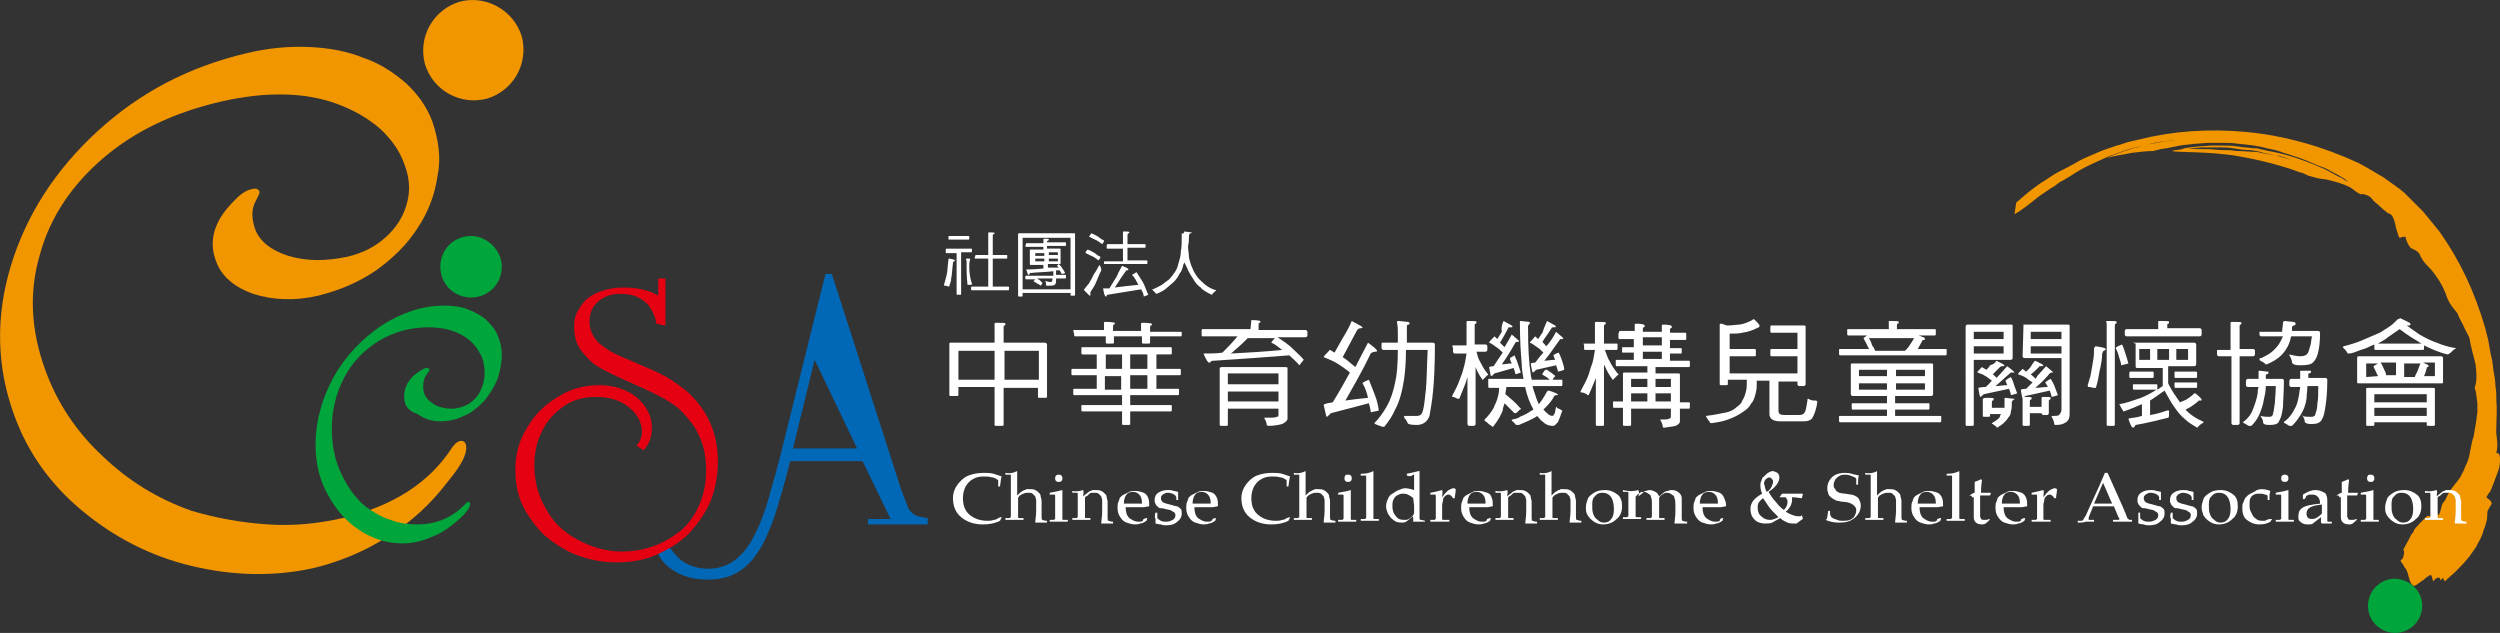 <?xml version="1.0" encoding="utf-8"?>
<!-- Generator: Adobe Illustrator 22.1.0, SVG Export Plug-In . SVG Version: 6.00 Build 0)  -->
<svg version="1.1" id="圖層_1" xmlns="http://www.w3.org/2000/svg" xmlns:xlink="http://www.w3.org/1999/xlink" x="0px" y="0px"
	 viewBox="0 0 276.5 70" style="enable-background:new 0 0 276.5 70;" xml:space="preserve">
<rect x="0" y="0" width="276.5" height="70" fill="#333333" stroke="none"/>
<style type="text/css">
	.st0{fill:#F29600;}
	.st1{fill:#00A63C;}
	.st2{fill:#0068B6;}
	.st3{fill:#E50012;}
	.st4{fill:#FFFFFF;}
</style>
<g>
	<g>
		<path class="st0" d="M222.8,23.7c0.7-0.4,1.5-1,2.6-1.9c0.6-0.4,1.1-0.8,1.8-1.2c0.3-0.2,0.6-0.5,0.9-0.6c0.3-0.2,0.7-0.4,1-0.6
			c1.3-0.9,2.8-1.5,4.1-2.1c1.4-0.5,2.6-1,3.6-1.1c0.7-0.2,1.4-0.4,2-0.5s1.1-0.1,1.5-0.2c0.4,0,0.1,0-0.5,0.1
			c-0.3,0-0.8,0.1-1.3,0.2c-0.5,0.1-1.1,0.2-1.7,0.4c-0.3,0.1-0.6,0.1-0.9,0.2s-0.6,0.2-0.9,0.3c-0.6,0.2-1.4,0.5-2.1,0.8
			c1-0.3,2-0.4,2.9-0.6c0.9-0.1,1.7-0.2,2.4-0.2c0.2-0.1,0.5-0.1,0.7-0.2l0.7-0.1c0.5-0.1,1-0.2,1.5-0.3c0.5-0.1,1.1-0.1,1.6-0.2
			c0.5,0,1.1-0.1,1.6-0.1s1.1,0,1.6,0s1.1,0,1.6,0.1c1.1,0.1,2.2,0.2,3.2,0.5c0.5,0.1,1.1,0.2,1.6,0.4c0.5,0.2,1,0.3,1.5,0.5
			c0.4,0.1,0.9,0.3,1.4,0.5s1.1,0.5,1.7,0.7s1.1,0.6,1.6,0.8c0.5,0.3,0.9,0.5,1.2,0.8c0,0-0.3-0.1-0.7-0.4c-0.5-0.2-1.1-0.6-1.9-1
			c-1.6-0.7-3.8-1.6-6.2-2l-0.9-0.2l-0.4-0.1h-0.4c-0.6-0.1-1.2-0.1-1.7-0.2c-0.6-0.1-1.1-0.1-1.6-0.1s-1,0-1.4,0
			c-1.8,0.1-3,0.3-3,0.3c0.2,0,0.3,0,0.5,0c0,0,0.6,0,1.6-0.1c0.2,0,0.5,0,0.8,0s0.6,0,0.8,0c0.6,0,1.2,0,1.8,0.1s1.2,0.2,1.8,0.2
			c0.3,0,0.6,0.1,0.8,0.1c0.3,0.1,0.5,0.1,0.7,0.2c0.9,0.2,1.5,0.3,1.5,0.3c0.3,0,0.5,0.1,0.8,0.2s0.5,0.2,0.8,0.3l-1.6-0.5
			c-0.7-0.1-1.4-0.2-2.2-0.4c-0.7,0-1.5-0.1-2.3-0.1c-0.5-0.1-1-0.1-1.5-0.1s-1.1-0.1-1.5-0.1c-0.8,0-1.6,0-2.3-0.1c0,0-0.1,0-0.2,0
			s-0.3,0-0.5,0.1c-0.4,0.1-0.7,0.1-0.7,0.1c-0.1,0-0.3,0.1-0.4,0.1l0,0c0.7,0.2,4.1,0,7.5,0.6c1.7,0.3,3.4,0.7,4.7,1.1
			c0.7,0.2,1.3,0.4,1.8,0.6c0.2,0.1,0.5,0.1,0.6,0.2c0.2,0.1,0.3,0.1,0.4,0.2c0.4,0.1,0.7,0.2,1.1,0.3c0.4,0.1,0.8,0.1,1.2,0.2
			c0.8,0.2,1.6,0.4,2.4,0.8c0.5,0.3,0.8,0.7,1.3,0.8c0.1-0.1,0.3,0,0.6,0.1c0.3,0.1,0.5,0.3,0.7,0.6c0.2,0.2,0.5,0.4,0.7,0.6
			s0.4,0.4,0.7,0.6c0.1,0.1,0.2,0.2,0.3,0.2l0.2,0.1l0,0l0,0l0,0c0,0,0.1,0-0.1,0l0,0l0,0l0,0l0,0h0.1c0.3,0.2,0.5,0.9,0.6,1.5
			c0.2,0.6,0.3,1.1,0.4,1.1c1.1-0.3,0.3-0.1,1.2,1.1c0.1,0.1,0.8,0.3,1,0.7c0.5,1.2,1,1.2,1.8,2.4c0.6,0.8,0.9,1.5,1.1,2
			c0.2,0.6,0.4,1.1,1.1,1.9c0,0,0.2,0.2,0.3,0.5c0.1,0.3,0.3,0.6,0.5,1c0.3,0.7,0.7,1.4,0.7,1.4c0.2,1.2,0.5,2.1,0.7,3
			c0.1,0.9,0.2,1.7-0.1,2.6c0.2,0.5,0.2,1.1,0.3,1.7c0,0.3,0,0.6,0,0.9c0,0.3-0.1,0.6-0.1,0.9c-0.1,0.6-0.2,1.2-0.3,1.8
			c-0.2,0.6-0.3,1.2-0.4,1.7c-0.1,0.6-0.2,1-0.4,1.4c-0.2,0.4-0.3,0.8-0.5,1.1c-0.3,0.7-0.9,1.2-1.4,2c-0.3,0.5-0.4,0.9-0.6,1.1
			c-0.3,0.2-0.3,1.1-0.6,1.5l-0.2-0.3c-0.1,0.1-0.3,0.4-0.4,0.6c-0.1,0.1-0.2,0.1-0.2,0c-0.1-0.2-0.2-0.3-0.5-0.2
			c-0.5,0.5-1,1-1.4,1.5c0,0.2-0.2,0.4-0.3,0.5l-0.3,0.6c-0.2,0.4-0.4,0.7-0.6,1.1c0.1,0.1,0.1,0.2,0.1,0.4l-0.1,0.4v0.1l0,0l0,0
			l0,0l0,0l0,0l0.1-0.1l0,0l0,0l0,0l0,0l-0.4,0.4c0.1,0.3,0.4,0.5,0.4,0.7c0.6,0.5,0.4,1.8,1.1,2.1c0.1,0,0.4-0.2,0.8-0.5
			c0.1-0.1,0.2-0.1,0.3-0.2l0,0l0,0l0,0l0,0l0,0l0,0l0.1-0.1l0.1-0.1c0.2-0.1,0.4-0.3,0.5-0.3c0.2,0,0.2,0.4,0.3,0.7
			c0.5-0.6,0.8-0.5,0.8-0.1c0.1-0.1,0.3-0.3,0.3-0.3c0,0.1,0.2,0.4,0.2,0.4c0.4-0.4,0.8-0.7,1.2-1.1c0.4-0.4,0.9-0.9,1.3-1.4
			c0.2-0.2,0.4-0.5,0.6-0.8s0.4-0.5,0.5-0.8c0.3-0.5,0.6-1.1,0.7-1.6c0.1-0.2,0.2-0.5,0.3-0.9c0.1-0.3,0.1-0.7,0.1-1s0.4-0.8,0.5-1
			c-0.1-0.4-0.4-0.5-0.6-0.7c0.1-0.2,0.2-0.4,0.4-0.6c0.1-0.2,0.2-0.5,0.3-0.7c0.2-0.5,0.4-1.1,0.6-1.6s0.2-1,0.2-1.4
			s-0.1-0.6-0.4-0.6c0.3-1.3-0.1-1.6,0-2.9c0-0.9,0.1-1.9,0-2.9c0-0.5,0-1.1-0.1-1.6c0-0.5-0.1-1.1-0.2-1.6
			c-0.1-0.6-0.1-1.2-0.3-1.8c-0.1-0.6-0.2-1.1-0.3-1.7c-0.1-0.4-0.2-0.8-0.3-1.2c-1.2-4.2-2.9-7.7-5.1-10.8
			c-0.6-0.7-1.2-1.5-1.8-2.2c-0.3-0.3-0.7-0.7-1-1l-0.5-0.5l-0.3-0.3l-0.1-0.1l-0.1-0.1l0,0l-0.1-0.1l0,0c-0.7-0.6-1.5-1.1-2.3-1.7
			c-0.9-0.5-1.8-1.1-2.8-1.6c-3.9-1.8-8.1-3-12.3-3.4s-8.2-0.1-11.8,0.8c-0.4,0.1-0.9,0.2-1.3,0.3s-0.8,0.3-1.3,0.4
			c-0.8,0.3-1.6,0.5-2.4,0.9c-0.7,0.3-1.5,0.6-2.1,1c-0.7,0.4-1.3,0.7-1.9,1s-1.1,0.7-1.6,1s-0.9,0.6-1.3,0.9
			c-0.8,0.6-1.3,1.1-1.8,1.5L222.8,23.7z"/>
	</g>
	<path class="st1" d="M267.9,67c0,1.6-1.3,3-3,3c-1.6,0-3-1.3-3-3c0-1.6,1.3-3,3-3C266.6,64.1,267.9,65.4,267.9,67z"/>
	<g>
		<path class="st1" d="M55.5,29.5c0,1.9-1.5,3.4-3.4,3.4s-3.4-1.5-3.4-3.4s1.5-3.4,3.4-3.4C53.9,26.1,55.5,27.7,55.5,29.5z"/>
		<g>
			<g>
				<path class="st0" d="M23.9,28.9c-0.7-1.8-0.4-3.6,0.8-5.3c0.5-0.7,1-1.2,1.5-1.7c0.6-0.6,1.2-0.9,1.7-1c0.4-0.1,0.7,0,0.8,0.3
					c0,0.1,0,0.2-0.1,0.4l-0.3,0.6c-0.5,0.9-0.5,1.9-0.1,3.1c0.5,1.4,1.8,2.4,3.7,3c2,0.6,4.1,0.6,6.5,0.1c1.7-0.4,3.1-1.1,4.3-2.2
					c1.1-1,1.9-2.2,2.3-3.7c0.4-1.4,0.3-2.9-0.3-4.4c-0.5-1.4-1.4-2.7-2.7-3.9c-1.3-1.1-2.8-2-4.7-2.7c-3.5-1.3-7.8-1.4-12.7-0.3
					c-5.3,1.2-9.7,3.3-13.2,6.3s-5.9,6.6-7,10.7c-1.2,4.1-1,8.3,0.6,12.7c1.3,3.6,3.4,6.8,6.3,9.5c2.9,2.8,6.2,4.8,9.9,6.1
					c2.7,0.8,5.5,1.3,8.4,1.5s5.6-0.1,8.3-0.7c5.5-1.3,9.6-3.9,12.1-7.8c0.3-0.4,0.5-0.6,0.8-0.7c0.3-0.1,0.6,0,0.7,0.3
					c0.3,0.9-0.4,2.3-2,4.2c-1.9,2.5-4.1,4.5-6.7,6.1c-2.5,1.6-5.2,2.7-8,3.4c-4.4,1-9,0.9-13.6-0.2c-4.6-1.1-8.6-3.2-12.1-6.1
					c-3.5-2.9-6-6.4-7.5-10.5c-2-5.4-2.1-11-0.4-16.6s4.9-10.6,9.6-14.9s10.1-7.1,16.4-8.6c2.5-0.6,4.8-0.8,7-0.7
					c2.3,0.1,4.3,0.5,6,1.2C42,7,43.5,8,44.9,9.2c1.3,1.2,2.3,2.6,2.9,4.2c0.7,2,1,4.1,0.6,6c-0.3,2.1-1,4-2.2,5.8
					c-1.2,1.9-2.8,3.4-4.6,4.7c-1.9,1.3-4,2.2-6.4,2.8c-2.6,0.6-5,0.5-7.2-0.2C26,31.8,24.5,30.6,23.9,28.9z"/>
			</g>
		</g>
		<g>
			<path class="st0" d="M57.7,4c0.8,3-0.9,6-3.8,6.9c-3,0.8-6-0.9-6.9-3.8c-0.8-3,0.9-6,3.8-6.9C53.7-0.6,56.8,1.1,57.7,4z"/>
		</g>
		<path class="st1" d="M44.7,43.9c0-0.9,0.3-1.6,1-2.3c0.2-0.2,0.5-0.4,0.8-0.6c0.3-0.2,0.5-0.3,0.7-0.3s0.3,0.1,0.3,0.2
			c0,0.1,0,0.1-0.1,0.2l-0.2,0.3c-0.3,0.4-0.4,0.8-0.4,1.4c0,0.7,0.3,1.3,0.9,1.7c0.6,0.5,1.4,0.7,2.3,0.7c0.6,0,1.2-0.2,1.8-0.5
			c0.5-0.3,1-0.8,1.3-1.4c0.3-0.6,0.5-1.3,0.5-2s-0.1-1.4-0.4-2s-0.7-1.2-1.3-1.7c-1.1-0.9-2.6-1.4-4.5-1.4c-2,0-3.8,0.5-5.5,1.5
			c-1.6,1-2.9,2.3-3.8,4s-1.4,3.6-1.4,5.7c0,1.7,0.3,3.4,1,4.9s1.6,2.8,2.7,3.7c0.8,0.6,1.8,1.2,2.8,1.5c1,0.4,2,0.5,3,0.5
			c2.1,0,3.9-0.8,5.3-2.3c0.1-0.1,0.3-0.2,0.3-0.2c0.1,0,0.2,0.1,0.2,0.2c0,0.4-0.4,1-1.2,1.7c-1,0.9-2,1.6-3.1,2
			c-1.1,0.5-2.2,0.7-3.2,0.7c-1.7,0-3.3-0.5-4.8-1.5s-2.6-2.3-3.5-4c-0.9-1.6-1.3-3.5-1.3-5.4c0-2.6,0.7-5.1,2-7.5
			c1.3-2.3,3.1-4.2,5.3-5.7c2.2-1.4,4.5-2.2,6.9-2.2c1,0,1.8,0.1,2.6,0.4c0.8,0.3,1.5,0.7,2,1.1c0.5,0.5,1,1,1.3,1.7
			s0.5,1.4,0.5,2.2c0,1-0.2,1.9-0.5,2.8c-0.4,0.9-0.9,1.7-1.5,2.4c-0.7,0.7-1.4,1.3-2.2,1.6c-0.8,0.4-1.7,0.6-2.6,0.6
			c-1,0-1.8-0.3-2.5-0.8C45,45.4,44.7,44.7,44.7,43.9z"/>
		<g>
			<path class="st2" d="M101.1,56.9c-0.3-0.2-0.6-0.5-0.8-1.1c-0.2-0.5-0.6-1.5-1-2.8L92,30.3h-0.7l-4.5,18.1
				c-0.7,3-1.4,5.3-1.9,7.1c-0.6,2-1.3,3.5-1.9,4.5c-1.2,1.9-2.7,2.9-4.6,2.9c-1.7,0-3-0.6-3.9-1.8l-0.4-0.5
				c-0.2-0.3-0.5-0.5-0.8-0.5c-0.4,0-0.6,0.2-0.6,0.6c0,0.5,0.3,1.1,1,1.8c1.1,1,2.6,1.6,4.5,1.6c1.3,0,2.3-0.2,3.2-0.7
				c0.9-0.5,1.7-1.2,2.4-2.3c0.7-1,1.3-2.4,1.9-4.1c0.5-1.6,1.1-3.6,1.7-6h8l3.1,6.4H96V58h6.6v-0.7
				C101.9,57.2,101.4,57.1,101.1,56.9z M87.7,49.6l2.4-9.8l4.7,9.8H87.7z"/>
		</g>
		<path class="st3" d="M72.6,35.8c-0.1-0.6-0.3-1.2-0.6-1.6c-0.3-0.6-0.8-1-1.4-1.3s-1.2-0.4-2-0.4c-0.7,0-1.2,0.1-1.8,0.4
			c-0.5,0.3-0.9,0.6-1.2,1.1c-0.3,0.5-0.4,1-0.4,1.6c0,0.9,0.4,1.7,1.1,2.4c0.4,0.3,0.8,0.6,1.3,0.9c0.5,0.3,1.5,0.7,3.1,1.4
			c1.4,0.6,2.6,1.1,3.5,1.7c0.9,0.6,1.8,1.2,2.5,2c1.8,1.9,2.7,4.3,2.7,7.1c0,1.5-0.3,3-0.8,4.3c-0.6,1.4-1.4,2.5-2.4,3.6
			c-1,1-2.3,1.8-3.7,2.4c-1.4,0.6-2.9,0.8-4.4,0.8s-2.9-0.3-4.3-0.8c-1.3-0.5-2.5-1.3-3.6-2.2c-1-1-1.8-2.1-2.4-3.3
			c-0.6-1.3-0.8-2.6-0.8-4c0-1.6,0.4-3.2,1.3-4.6c0.8-1.4,2-2.6,3.4-3.4c1.4-0.9,2.9-1.3,4.6-1.3c1,0,2,0.2,2.9,0.6
			c0.9,0.4,1.6,1,2.1,1.7s0.8,1.5,0.8,2.4c0,1-0.3,1.8-0.9,2.5l-0.8-0.5c0.4-0.5,0.6-1,0.6-1.5c0-1.1-0.5-2-1.5-2.8
			s-2.2-1.1-3.6-1.1c-1.3,0-2.5,0.3-3.5,1s-1.9,1.6-2.4,2.7c-0.6,1.1-0.9,2.4-0.9,3.9c0,1.7,0.4,3.3,1.3,4.8c0.8,1.5,2,2.6,3.5,3.4
			c1.5,0.8,3.1,1.3,4.9,1.3c1.2,0,2.4-0.2,3.5-0.6c1.1-0.4,2.1-1,3.1-1.8c0.8-0.7,1.5-1.7,2-2.9s0.7-2.4,0.7-3.7
			c0-0.9-0.1-1.7-0.3-2.5c-0.2-0.8-0.6-1.6-1-2.3c-0.5-0.7-1-1.3-1.6-1.9c-0.6-0.5-1.3-1-2.3-1.5c-0.9-0.5-2.3-1.1-4.1-1.9
			c-1.3-0.6-2.3-1.1-2.9-1.5s-1.1-1-1.6-1.6c-0.6-0.8-0.8-1.7-0.8-2.7c0-0.6,0.1-1.2,0.4-1.7c0.3-0.5,0.6-1,1.1-1.4s1.1-0.7,1.8-0.9
			c0.7-0.2,1.4-0.3,2.2-0.3c1.5,0,2.8,0.3,3.8,0.9v-1.9h0.8V36"/>
	</g>
	<g>
		<path class="st4" d="M105.2,37.9h4.8v-2.1c0-0.1,0.1-0.1,0.2-0.1c0.7,0,1,0,1,0.1s0,0.2-0.1,0.2s-0.1,0.1-0.1,0.2v1.7h4.5
			c0.2,0,0.3,0.1,0.3,0.2v5.8c0,0.1-0.1,0.1-0.3,0.1H115c-0.1,0-0.2,0-0.2-0.1v-1H111V47c0,0.1-0.1,0.1-0.3,0.1h-0.5
			c-0.1,0-0.2,0-0.2-0.1v-4.2h-4v0.9c0,0.1-0.1,0.1-0.3,0.1h-0.5c-0.1,0-0.2,0-0.2-0.1V38C105,37.9,105.1,37.9,105.2,37.9z M106,42
			h4v-3.2h-4V42z M111.1,38.8V42h3.8v-3.2H111.1z"/>
		<path class="st4" d="M119.7,38.4h9.8c0.1,0,0.1,0.1,0.1,0.1V39c0,0.1,0,0.2-0.1,0.2h-1.6v1.6h2.6c0.1,0,0.1,0.1,0.1,0.1v0.4
			c0,0.1,0,0.2-0.1,0.2h-2.6V43h2.4c0.1,0,0.1,0,0.1,0.1v0.4c0,0.1,0,0.2-0.1,0.2H125v1.1h4.5c0.1,0,0.1,0,0.1,0.1v0.4
			c0,0.1,0,0.2-0.1,0.2H125v1.4c0,0.1-0.1,0.1-0.2,0.1h-0.5c-0.1,0-0.2,0-0.2-0.1v-1.4h-4.4c-0.1,0-0.1-0.1-0.1-0.2v-0.4
			c0-0.1,0-0.1,0.1-0.1h4.4v-1.1h-5.3c-0.1,0-0.1-0.1-0.1-0.2v-0.4c0-0.1,0-0.1,0.1-0.1h2.5v-1.5h-2.7c-0.1,0-0.1-0.1-0.1-0.2v-0.4
			c0-0.1,0-0.1,0.1-0.1h2.7v-1.6h-1.6c-0.1,0-0.1-0.1-0.1-0.2v-0.4C119.6,38.5,119.6,38.4,119.7,38.4z M118.7,36.5h3.4v-0.8
			c0-0.1,0.1-0.1,0.2-0.1c0.7,0,1,0.1,1,0.1c0,0.1,0,0.2-0.1,0.2s-0.1,0.1-0.1,0.3v0.4h3.1v-0.8c0-0.1,0.1-0.1,0.2-0.1
			c0.7,0,1,0.1,1,0.1c0,0.1,0,0.2-0.1,0.2s-0.1,0.1-0.1,0.3v0.4h3.4c0.1,0,0.1,0,0.1,0.1V37c0,0.1,0,0.2-0.1,0.2h-3.4v0.7
			c0,0.1-0.1,0.1-0.2,0.1h-0.5c-0.1,0-0.2,0-0.2-0.1v-0.7h-3.1v0.7c0,0.1-0.1,0.1-0.2,0.1h-0.5c-0.1,0-0.2,0-0.2-0.1v-0.7h-3.4
			c-0.1,0-0.1-0.1-0.1-0.2L118.7,36.5C118.6,36.5,118.6,36.5,118.7,36.5z M124.1,40.8v-1.6h-1.8v1.6H124.1z M122.2,43.1h1.8v-1.5
			h-1.8V43.1z M126.9,40.8v-1.6H125v1.6H126.9z M125,41.5V43h1.9v-1.5H125z"/>
		<path class="st4" d="M138.4,35.4c0.7,0,1,0.1,1,0.1c0,0.1,0,0.2-0.1,0.2s-0.1,0.1-0.1,0.3v0.5h5.2c0.1,0,0.2,0.1,0.2,0.2v0.4
			c0,0.1-0.1,0.2-0.2,0.2h-3.1c0.6,0.4,1.2,0.8,1.6,1.2c0.5,0.5,1,0.9,1.3,1.3c0,0,0,0-0.1,0.1c-0.3,0.4-0.4,0.5-0.4,0.5
			c-0.3-0.4-0.7-0.7-1.1-1.1c-2.5,0.2-5.3,0.4-8.4,0.6c-0.1,0-0.2,0-0.3,0.1c0,0.1-0.1,0.1-0.2,0.1c-0.1,0-0.3-0.3-0.6-1
			c0.7,0,1.4,0,2.1-0.1c0.5-0.5,1-1,1.5-1.6c0.1-0.1,0.1-0.2,0.2-0.2H133c-0.1,0-0.1-0.1-0.1-0.2v-0.4c0-0.1,0-0.2,0.1-0.2h5.3
			L138.4,35.4C138.2,35.4,138.3,35.4,138.4,35.4z M135.1,40.6h7c0.2,0,0.3,0,0.3,0.1v5.6c0,0.2-0.2,0.4-0.6,0.6
			c-0.4,0.1-0.9,0.2-1.5,0.2c-0.1,0-0.1,0-0.2-0.1c0-0.2-0.1-0.5-0.3-0.8c0,0,0,0,0.1,0c0.7,0,1.2,0,1.3-0.1c0.2,0,0.2-0.1,0.2-0.2
			v-0.7h-5.6V47c0,0.1-0.1,0.1-0.2,0.1h-0.5c-0.1,0-0.2,0-0.2-0.1v-6.3C134.9,40.7,135,40.6,135.1,40.6z M135.8,42.5h5.6v-1.2h-5.6
			V42.5z M135.8,44.4h5.6v-1.1h-5.6V44.4z M141.8,38.7c-0.5-0.4-0.9-0.7-1.2-0.8c0,0,0.1-0.2,0.4-0.5h-3c-0.4,0.4-0.8,0.8-1.4,1.3
			c-0.2,0.2-0.3,0.3-0.5,0.4C138,39,139.9,38.9,141.8,38.7z"/>
		<path class="st4" d="M149.5,35.5l1.1,0.6c0,0.1,0.1,0.1,0.1,0.1c0,0.1-0.1,0.1-0.2,0.1c-0.2,0-0.3,0.1-0.4,0.2
			c-0.6,1.1-1.1,2.1-1.6,3c0.5,0.3,0.9,0.7,1.4,1.1c0.5-1,1-1.9,1.4-2.7c0.7,0.5,1,0.8,1,0.9c0,0.1-0.1,0.1-0.2,0.1
			c-0.2,0-0.4,0.1-0.5,0.2c-0.9,1.9-1.9,3.6-2.8,5.2c0.7-0.1,1.5-0.2,2.5-0.3c-0.1-0.5-0.3-1.1-0.6-1.6c0-0.1,0.2-0.2,0.7-0.4
			c0.3,0.7,0.5,1.3,0.7,1.8s0.3,1,0.4,1.6c0,0-0.3,0.1-0.9,0.2c0-0.3-0.1-0.6-0.2-1l-4.2,1.1c-0.3,0.3-0.4,0.4-0.5,0.4
			c0,0-0.1-0.4-0.3-1.3c0-0.1,0.3-0.2,1-0.3c0.8-1.3,1.4-2.4,1.9-3.3c-0.6-0.5-1.1-0.8-1.4-1c-0.5-0.3-1-0.5-1.5-0.7
			c0-0.1,0.2-0.3,0.6-0.7c0-0.1,0.1-0.1,0.1-0.1c0.2,0.1,0.3,0.2,0.5,0.3c0.3-0.5,0.6-1.1,0.9-1.6C149,36.6,149.3,36,149.5,35.5z
			 M152.9,37.9h1.7c0-0.4,0-0.8,0-1.3c0-0.2,0-0.5-0.1-1c0-0.1,0.1-0.1,0.2-0.1l1,0.1c0.1,0,0.2,0.1,0.2,0.1c0,0.1,0,0.2-0.1,0.2
			c-0.2,0-0.2,0.1-0.2,0.3c0,0.6,0,1.2,0,1.7h2.9c0.1,0,0.2,0.1,0.2,0.2c0,2.4-0.1,4.1-0.2,5.1c-0.1,1.2-0.3,2.2-0.4,2.8
			c-0.2,0.6-0.7,1-1.4,1s-1-0.1-1-0.2c-0.1-0.2-0.2-0.4-0.4-0.6V46h1.4c0.4,0,0.6-0.2,0.7-0.7c0.1-0.4,0.2-1.1,0.3-2.2
			c0.1-0.9,0.1-2.4,0.2-4.4h-2.4c0,1.4-0.1,2.4-0.2,3.2c-0.2,1.3-0.5,2.5-1,3.4c-0.3,0.7-0.7,1.3-1.2,1.9h-0.2
			c-0.3-0.1-0.6-0.2-0.8-0.3l-0.1-0.1c0.6-0.6,1-1.2,1.4-1.9s0.7-1.6,0.9-2.6c0.2-0.8,0.3-2,0.3-3.6H153c-0.1,0-0.2-0.1-0.2-0.2
			v-0.4C152.8,37.9,152.8,37.9,152.9,37.9z"/>
		<path class="st4" d="M160.7,38.2h1.5v-2.6c0-0.1,0.1-0.1,0.2-0.1c0.6,0,0.9,0,0.9,0.1s0,0.2-0.1,0.2s-0.1,0.1-0.1,0.2v2.1h1.2
			c0.1,0,0.2,0.1,0.2,0.2v0.4c0,0.1-0.1,0.2-0.2,0.2h-1c0.1,0.4,0.2,0.8,0.4,1.1c0.2,0.4,0.4,0.8,0.8,1.3l0.1,0.1c0,0,0,0.1-0.1,0.1
			c-0.1,0.1-0.2,0.2-0.4,0.4C164,42,164,42,164,42s-0.1,0-0.1-0.1c-0.3-0.4-0.5-0.8-0.7-1.3l0,0v6.3c0,0.1-0.1,0.2-0.2,0.2h-0.5
			c-0.1,0-0.2-0.1-0.2-0.2v-5.2c-0.1,0.3-0.2,0.7-0.3,0.9c-0.2,0.5-0.4,1-0.6,1.5c-0.1,0-0.2,0-0.2,0c-0.2-0.1-0.4-0.2-0.5-0.2
			s-0.1,0-0.1-0.1c0.3-0.6,0.6-1.1,0.8-1.7c0.2-0.5,0.4-1,0.5-1.5c0.1-0.3,0.2-0.8,0.3-1.5h-1.3c-0.1,0-0.2-0.1-0.2-0.2v-0.4
			C160.6,38.2,160.6,38.2,160.7,38.2z M164.6,41.9h3.9c-0.1-0.6-0.2-1.1-0.2-1.7c-0.1-1.1-0.2-2.6-0.2-4.6c0-0.1,0-0.1,0.1-0.1
			l0.9,0.1c0.1,0,0.1,0.1,0.1,0.1c0,0.1,0,0.1-0.1,0.2C169,36,169,36,169,36.1c0,2.4,0.1,4.1,0.3,5.3c0,0.2,0.1,0.4,0.1,0.6h2
			c-0.2-0.2-0.5-0.4-0.7-0.5c0,0-0.1,0-0.1-0.1v-0.1l0.3-0.4c0.1,0,0.1,0,0.1,0s0,0,0.1,0c0.3,0.2,0.6,0.4,0.8,0.6
			c0,0,0.1,0,0.1,0.1c0,0,0,0.1-0.1,0.1l-0.2,0.3h1c0.1,0,0.1,0,0.1,0.1v0.4c0,0.1,0,0.2-0.1,0.2h-3.2c0.1,0.5,0.3,0.9,0.4,1.3
			c0.1,0.3,0.2,0.5,0.3,0.7c0.1-0.1,0.2-0.3,0.3-0.4c0.2-0.3,0.4-0.6,0.6-1c0,0,0.1-0.1,0.2-0.1c0.7,0.2,1,0.4,1,0.4
			c0,0.1,0,0.1-0.1,0.1s-0.2,0-0.3,0.1c-0.2,0.4-0.5,0.8-0.9,1.2c-0.1,0.1-0.2,0.2-0.3,0.3c0.1,0.1,0.2,0.2,0.3,0.3
			c0.3,0.3,0.5,0.4,0.7,0.4c0.1,0,0.1-0.1,0.2-0.2c0.1-0.1,0.1-0.4,0.2-0.8l0,0c0,0,0.1,0,0.1,0.1c0.1,0.1,0.3,0.1,0.4,0.2
			c0.1,0.1,0.2,0.1,0.2,0.1c-0.2,0.6-0.4,1.1-0.5,1.3c-0.1,0.1-0.2,0.2-0.3,0.3s-0.2,0.1-0.3,0.1c-0.3,0-0.7-0.1-1-0.4
			c-0.3-0.2-0.5-0.5-0.7-0.7l-0.1,0.1c-0.5,0.3-1.2,0.6-1.9,0.9c-0.1,0-0.1,0-0.2,0c-0.1,0-0.2,0-0.2-0.1c-0.1-0.1-0.2-0.2-0.3-0.3
			c-0.1,0-0.1-0.1-0.1-0.2c0,0,0,0,0.1,0c0.3-0.1,0.6-0.1,0.8-0.3c0.5-0.2,0.9-0.4,1.3-0.7c0.1,0,0.1-0.1,0.2-0.1l0,0
			c-0.4-0.7-0.7-1.5-0.9-2.4v-0.1h-2.1c0,0.3-0.1,0.5-0.1,0.8c0.6,0.5,1.1,0.9,1.6,1.5c0.1,0,0.1,0.1,0.1,0.1s0,0.1-0.1,0.1
			c-0.3,0.3-0.4,0.4-0.5,0.4h-0.1c-0.4-0.4-0.8-0.8-1.1-1.1c-0.1,0.3-0.2,0.6-0.2,0.8c-0.2,0.5-0.5,1.1-1,1.7c0,0.1-0.1,0.1-0.1,0.1
			c-0.1,0-0.1-0.1-0.3-0.2c-0.2-0.1-0.3-0.3-0.5-0.4c-0.1,0-0.1-0.1-0.1-0.1s0,0,0-0.1c0.4-0.4,0.8-0.9,1-1.3c0.1-0.3,0.3-0.6,0.4-1
			c0.1-0.3,0.2-0.7,0.2-1.2h-1.1c-0.1,0-0.1-0.1-0.1-0.2L164.6,41.9C164.5,41.9,164.5,41.9,164.6,41.9z M166.3,35.5l0.9,0.5
			c0,0.1,0.1,0.1,0.1,0.1c0,0.1-0.1,0.1-0.2,0.1c-0.2,0-0.3,0-0.3,0.1c-0.3,0.6-0.6,1.1-0.9,1.6c0.2,0.2,0.3,0.3,0.5,0.5
			c0.3-0.5,0.6-1,0.8-1.4c0.5,0.4,0.8,0.7,0.8,0.7c0,0.1,0,0.1-0.1,0.1s-0.2,0-0.3,0.1c-0.5,0.9-1,1.7-1.5,2.4
			c0.3,0,0.7-0.1,1.1-0.1c-0.1-0.2-0.2-0.4-0.2-0.6c0,0,0.2-0.1,0.5-0.3c0.2,0.4,0.3,0.7,0.4,1c0.1,0.3,0.2,0.6,0.3,0.9
			c0,0-0.2,0.1-0.6,0.2c0-0.2-0.1-0.4-0.2-0.7l-2.1,0.6c-0.2,0.2-0.3,0.3-0.4,0.3c0,0-0.1-0.3-0.2-1c0,0,0.2-0.1,0.5-0.1
			c0.4-0.6,0.7-1.1,1-1.5c-0.3-0.3-0.5-0.5-0.7-0.6c-0.3-0.2-0.5-0.4-0.8-0.5c0-0.1,0.2-0.3,0.5-0.6l0.1-0.1
			c0.1,0.1,0.2,0.2,0.3,0.3c0.2-0.3,0.3-0.5,0.5-0.8C166,36.1,166.2,35.7,166.3,35.5z M171.1,35.5L172,36c0,0.1,0.1,0.1,0.1,0.1
			c0,0.1-0.1,0.1-0.2,0.1c-0.2,0-0.3,0-0.3,0.1c-0.3,0.5-0.7,1-1,1.5c0.1,0.2,0.3,0.3,0.4,0.5c0.1-0.1,0.1-0.1,0.2-0.2
			c0.4-0.5,0.7-1,0.9-1.4c0.5,0.4,0.8,0.7,0.8,0.7s0,0.1-0.1,0.1c-0.2,0-0.3,0-0.3,0.1c-0.6,0.8-1.1,1.6-1.7,2.3
			c0.3,0,0.7-0.1,1.2-0.1c-0.1-0.2-0.1-0.3-0.2-0.5c0,0,0.2-0.2,0.6-0.3c0.2,0.4,0.3,0.7,0.4,1c0.1,0.3,0.2,0.6,0.2,0.9
			c0,0-0.2,0.1-0.7,0.2c0-0.2-0.1-0.4-0.2-0.7l0,0l-2.2,0.5c-0.2,0.2-0.3,0.3-0.4,0.3c0,0-0.1-0.3-0.2-1c0,0,0.2-0.1,0.5-0.1
			c0.3-0.4,0.6-0.8,0.9-1.1c-0.3-0.3-0.5-0.5-0.7-0.6c-0.3-0.2-0.5-0.4-0.8-0.5c0-0.1,0.2-0.2,0.5-0.6l0.1-0.1
			c0.1,0.1,0.2,0.2,0.3,0.3c0.2-0.2,0.3-0.5,0.5-0.7C170.8,36.1,171,35.8,171.1,35.5z"/>
		<path class="st4" d="M175.2,38h1.2v-2.3c0-0.1,0.1-0.1,0.2-0.1c0.7,0,1,0,1,0.1s0,0.2-0.1,0.2s-0.1,0.1-0.1,0.2V38h1.4
			c0.1,0,0.1,0,0.1,0.1v0.4c0,0.1,0,0.2-0.1,0.2h-1.3c0.2,0.5,0.3,0.9,0.5,1.2c0.2,0.4,0.5,0.9,0.9,1.4c0.1,0,0.1,0.1,0.1,0.1
			s0,0.1-0.1,0.1c-0.1,0.1-0.2,0.2-0.4,0.4c-0.1,0.1-0.1,0.1-0.1,0.1s-0.1,0-0.1-0.1c-0.3-0.4-0.6-0.9-0.8-1.4c0,0,0-0.1-0.1-0.1V47
			c0,0.1-0.1,0.1-0.2,0.1h-0.5c-0.1,0-0.2,0-0.2-0.1v-5.2c-0.1,0.2-0.1,0.3-0.2,0.5c-0.2,0.5-0.4,1-0.6,1.4c-0.1,0-0.2,0-0.2-0.1
			c-0.2-0.1-0.4-0.2-0.6-0.2c-0.1,0-0.1,0-0.1-0.1c0.3-0.6,0.6-1.1,0.8-1.6s0.3-1,0.5-1.5c0.1-0.3,0.2-0.8,0.3-1.5h-1.1
			c-0.1,0-0.1-0.1-0.1-0.2v-0.4C175.1,38.1,175.1,38,175.2,38z M179.2,36.6h1.6v-0.7c0-0.1,0.1-0.1,0.2-0.1c0.6,0,0.9,0.1,0.9,0.2
			c0,0.1,0,0.2-0.1,0.2s-0.1,0.1-0.1,0.2v0.3h2.1V36c0-0.1,0.1-0.1,0.2-0.1c0.6,0,0.9,0.1,0.9,0.2c0,0.1,0,0.2-0.1,0.2
			s-0.1,0.1-0.1,0.2v0.3h1.7c0.1,0,0.1,0.1,0.1,0.2v0.4c0,0.1,0,0.2-0.1,0.2h-1.7v0.9h1.2c0.1,0,0.1,0,0.1,0.1V39
			c0,0.1,0,0.1-0.1,0.1h-1.2v0.8h2.1c0.1,0,0.1,0.1,0.1,0.1v0.4c0,0.1,0,0.2-0.1,0.2h-3.7v0.7h2.4c0.2,0,0.3,0,0.3,0.1v3.1h1
			c0.1,0,0.1,0,0.1,0.1V45c0,0.1,0,0.2-0.1,0.2h-1v1.4c0,0.2-0.2,0.4-0.5,0.5s-0.7,0.1-1.2,0.2c-0.1,0-0.2,0-0.2-0.1
			c0-0.2-0.1-0.5-0.3-0.8c0,0,0,0,0.1,0c0.5,0,0.8,0,0.9-0.1c0.1,0,0.2-0.1,0.2-0.2v-0.9h-4.4V47c0,0.1-0.1,0.1-0.2,0.1h-0.5
			c-0.1,0-0.2,0-0.2-0.1v-1.9h-1c-0.1,0-0.1-0.1-0.1-0.2v-0.4c0-0.1,0-0.1,0.1-0.1h1v-3.1c0-0.1,0.1-0.1,0.2-0.1h2.5v-0.7h-3.4
			c-0.1,0-0.1-0.1-0.1-0.2v-0.4c0-0.1,0-0.1,0.1-0.1h1.9V39h-1.2c-0.1,0-0.1,0-0.1-0.1v-0.4c0-0.1,0-0.1,0.1-0.1h1.2v-0.9h-1.6
			c-0.1,0-0.1-0.1-0.1-0.2v-0.4C179.1,36.6,179.1,36.6,179.2,36.6z M180.4,42.8h1.8v-0.9h-1.8V42.8z M180.4,44.4h1.8v-0.9h-1.8V44.4
			z M183.8,38.2v-0.9h-2.1v0.9H183.8z M181.7,39.7h2.1v-0.8h-2.1V39.7z M183.1,41.9v0.9h1.7v-0.9H183.1z M183.1,44.4h1.7v-0.9h-1.7
			V44.4z"/>
		<path class="st4" d="M194.3,36.3c-0.4,0.2-0.9,0.4-1.6,0.5c-0.4,0.1-0.9,0.1-1.4,0.1v1.7h2.8c0.1,0,0.1,0.1,0.1,0.2v0.4
			c0,0.1,0,0.2-0.1,0.2h-2.8v1.9h7.5v-1.9h-2.9c-0.1,0-0.1-0.1-0.1-0.2v-0.4c0-0.1,0-0.2,0.1-0.2h2.9v-1.8h-2.9
			c-0.1,0-0.1-0.1-0.1-0.2v-0.4c0-0.1,0-0.2,0.1-0.2h3.6c0.1,0,0.2,0,0.2,0.1v6.4c0,0.1-0.1,0.2-0.2,0.2H199c-0.1,0-0.2-0.1-0.2-0.2
			v-0.3h-2.1v3.2c0,0.4,0.2,0.5,0.7,0.5h1.6c0.3,0,0.5-0.1,0.6-0.3c0.1-0.1,0.2-0.6,0.3-1.3c0-0.1,0-0.2,0.1-0.2
			c0.3,0.2,0.5,0.2,0.8,0.2c0.1,0,0.2,0.1,0.2,0.1c-0.1,0.9-0.4,1.6-0.6,1.9c-0.2,0.2-0.5,0.3-0.9,0.3h-2.6c-0.8,0-1.2-0.3-1.2-0.8
			v-3.7h-1.4c0,0.5,0,1-0.1,1.3c-0.1,0.4-0.2,0.9-0.5,1.2c-0.2,0.4-0.5,0.7-1,1c-0.4,0.3-1,0.6-1.6,0.8c-0.5,0.2-1.1,0.3-1.8,0.4
			c-0.1,0-0.1,0-0.2-0.1c-0.1-0.2-0.3-0.4-0.4-0.6V46c0.9-0.1,1.7-0.3,2.3-0.4c0.4-0.1,0.8-0.3,1.1-0.6c0.3-0.2,0.5-0.4,0.6-0.7
			c0.2-0.3,0.3-0.6,0.4-1c0.1-0.3,0.1-0.8,0.1-1.3h-2.1v0.5c0,0.1-0.1,0.1-0.2,0.1h-0.5c-0.1,0-0.2,0-0.2-0.1v-6.6
			c0-0.1,0.1-0.1,0.2-0.1L191,36c0.6,0,1.1-0.1,1.4-0.1c0.6-0.1,1-0.3,1.4-0.5l0.1-0.1c0.1,0,0.1,0,0.2,0.1c0.3,0.3,0.5,0.5,0.5,0.6
			s0,0.2-0.1,0.2L194.3,36.3z"/>
		<path class="st4" d="M209,35.5c0.7,0,1,0,1,0.1s0,0.2-0.1,0.2s-0.1,0.1-0.1,0.2v0.4h4.2c0.1,0,0.1,0.1,0.1,0.1v0.4
			c0,0.1,0,0.2-0.1,0.2h-1.8l0.5,0.2c0.1,0,0.2,0.1,0.2,0.2c0,0,0,0.1-0.1,0.1s-0.2,0-0.2,0.1c-0.2,0.4-0.4,0.7-0.5,0.9h3.1
			c0.1,0,0.1,0,0.1,0.1v0.4c0,0.1,0,0.2-0.1,0.2h-11.7c-0.1,0-0.1-0.1-0.1-0.2v-0.4c0-0.1,0-0.1,0.1-0.1h3.2c0-0.1,0-0.1-0.1-0.2
			c-0.1-0.3-0.3-0.6-0.5-1c0,0,0.1-0.1,0.4-0.3h-2.1c-0.1,0-0.1-0.1-0.1-0.2v-0.4c0-0.1,0-0.1,0.1-0.1h4.5v-0.9
			C208.8,35.5,208.8,35.5,209,35.5z M204.9,40.2h8.7c0.1,0,0.2,0,0.2,0.1v3.3c0,0.1-0.1,0.2-0.2,0.2h-4v0.8h3.7c0.1,0,0.1,0,0.1,0.1
			v0.4c0,0.1,0,0.2-0.1,0.2h-3.7V46h5c0.1,0,0.1,0,0.1,0.1v0.4c0,0.1,0,0.2-0.1,0.2h-11.1c-0.1,0-0.1-0.1-0.1-0.2v-0.4
			c0-0.1,0-0.1,0.1-0.1h5.2v-0.7h-3.8c-0.1,0-0.1-0.1-0.1-0.2v-0.4c0-0.1,0-0.1,0.1-0.1h3.8v-0.8h-3.8c-0.1,0-0.2-0.1-0.2-0.2v-3.3
			C204.7,40.2,204.8,40.2,204.9,40.2z M205.6,41.6h3.1v-0.7h-3.1V41.6z M208.7,43.1v-0.7h-3.1v0.7H208.7z M207.4,38.8h3.3
			c0.2-0.2,0.4-0.4,0.5-0.6c0.2-0.3,0.4-0.6,0.5-0.8l0,0h-5c0.2,0.3,0.3,0.6,0.4,0.9C207.2,38.3,207.3,38.6,207.4,38.8z M209.7,40.9
			v0.7h3.2v-0.7H209.7z M212.9,43.1v-0.7h-3.2v0.7H212.9z"/>
		<path class="st4" d="M217.6,35.9h4.8c0.1,0,0.2,0,0.2,0.1v3.6c0,0.1-0.1,0.2-0.2,0.2h-4.1V47c0,0.1-0.1,0.1-0.2,0.1h-0.5
			c-0.1,0-0.2,0-0.2-0.1V36.1C217.4,36,217.5,35.9,217.6,35.9z M218.3,37.5h3.3v-0.8h-3.3V37.5z M218.3,39.1h3.3v-0.8h-3.3V39.1z
			 M220.8,39.9l0.8,0.4c0,0.1,0.1,0.1,0.1,0.1c0,0.1-0.1,0.1-0.2,0.1s-0.2,0-0.3,0.1c-0.3,0.3-0.6,0.6-0.8,0.8
			c0.1,0.1,0.3,0.2,0.4,0.4c0.1-0.1,0.2-0.2,0.2-0.2c0.4-0.4,0.7-0.8,1-1.1c0.5,0.4,0.8,0.6,0.8,0.7c0,0,0,0-0.1,0
			c-0.2,0-0.3,0-0.3,0c-0.6,0.5-1.1,1-1.7,1.5c0.4,0,0.8-0.1,1.3-0.1c-0.1-0.2-0.1-0.3-0.2-0.5c0,0,0.2-0.2,0.6-0.4
			c0.2,0.3,0.3,0.7,0.4,1s0.2,0.5,0.3,0.8c0,0-0.2,0.1-0.7,0.2c0-0.2-0.1-0.4-0.2-0.7l0,0l-2.8,0.6c-0.2,0.2-0.3,0.3-0.4,0.3
			c0,0-0.1-0.3-0.2-1c0,0,0.3-0.1,0.8-0.1c0.3-0.2,0.5-0.5,0.7-0.7c-0.3-0.2-0.5-0.4-0.7-0.5c-0.3-0.2-0.6-0.3-0.9-0.4
			c0-0.1,0.1-0.2,0.4-0.5l0.1-0.1c0.2,0.1,0.3,0.2,0.5,0.3c0.2-0.2,0.3-0.3,0.4-0.5C220.5,40.3,220.7,40.1,220.8,39.9z M219.7,44
			c0.6,0,0.8,0,0.8,0.1s0,0.2-0.1,0.2s-0.1,0.1-0.1,0.2v0.6h1.4c0-0.1,0-0.2,0-0.2v-0.8c0-0.1,0-0.1,0.1-0.1c0.7,0.1,1,0.1,1,0.1
			c0,0.1,0,0.1-0.1,0.1c-0.1,0.1-0.2,0.2-0.2,0.3v0.3c0,0.2,0,0.4-0.1,0.7c0,0.3-0.1,0.5-0.3,0.7c-0.1,0.2-0.3,0.4-0.5,0.6
			c-0.1,0.1-0.4,0.3-0.7,0.5c0,0-0.1,0-0.1-0.1c-0.1-0.1-0.3-0.2-0.4-0.3c-0.1,0-0.1-0.1-0.1-0.1c0.3-0.2,0.5-0.3,0.6-0.4
			c0.1-0.1,0.3-0.2,0.3-0.4c0-0.1,0.1-0.1,0.1-0.2h-1.2V46c0,0.1-0.1,0.1-0.2,0.1h-0.4c-0.1,0-0.2,0-0.2-0.1v-1.9
			C219.5,44,219.5,44,219.7,44z M225.1,39.9l0.8,0.4c0,0.1,0.1,0.1,0.1,0.1c0,0.1-0.1,0.1-0.2,0.1c-0.2,0-0.3,0-0.3,0.1
			c-0.3,0.3-0.6,0.6-0.9,0.8c0.2,0.2,0.4,0.3,0.5,0.5c0.1-0.1,0.2-0.2,0.2-0.3c0.4-0.4,0.7-0.8,1-1.1c0.5,0.4,0.8,0.7,0.8,0.7
			s0,0-0.1,0s-0.2,0-0.3,0.1c-0.5,0.6-1,1.1-1.6,1.6c0.4,0,0.9-0.1,1.4-0.1c-0.1-0.2-0.2-0.3-0.3-0.5c0,0,0.2-0.2,0.6-0.4
			c0.2,0.3,0.4,0.7,0.5,1s0.2,0.5,0.3,0.8c0,0-0.2,0.1-0.7,0.2c0-0.2-0.1-0.4-0.2-0.7l-2.7,0.6c-0.1,0.1-0.1,0.1-0.2,0.1
			c0.6,0,0.9,0,0.9,0.1s0,0.2-0.1,0.2s-0.1,0.1-0.1,0.2V45h1.3v-1c0-0.1,0.1-0.1,0.2-0.1c0.6,0,0.8,0,0.8,0.1s0,0.2-0.1,0.2
			s-0.1,0.1-0.1,0.2v1.3c0,0.1-0.1,0.2-0.2,0.2H226c-0.1,0-0.2-0.1-0.2-0.2l0,0h-1.3V47c0,0.1-0.1,0.1-0.2,0.1h-0.4
			c-0.1,0-0.2,0-0.2-0.1v-2.9c0,0-0.1-0.3-0.2-1c0,0,0.2-0.1,0.6-0.1c0.2-0.2,0.5-0.5,0.7-0.7c-0.3-0.2-0.6-0.4-0.7-0.5
			c-0.3-0.2-0.6-0.3-0.9-0.4c0-0.1,0.1-0.2,0.4-0.5l0.1-0.1c0.1,0.1,0.3,0.2,0.4,0.3c0.1-0.1,0.3-0.3,0.4-0.4
			C224.8,40.3,224.9,40,225.1,39.9z M223.8,35.9h4.8c0.2,0,0.3,0,0.3,0.1v9.8c0,0.4-0.1,0.7-0.4,0.9s-0.6,0.3-1.1,0.3
			c-0.1,0-0.2,0-0.2-0.1c0-0.2-0.1-0.5-0.3-0.8c0,0,0-0.1,0.1-0.1c0.5,0,0.7,0,0.8-0.2c0.1-0.1,0.2-0.3,0.2-0.5v-5.7h-4.1
			c-0.1,0-0.2-0.1-0.2-0.2L223.8,35.9C223.6,36,223.7,35.9,223.8,35.9z M224.6,37.5h3.4v-0.8h-3.4V37.5z M224.6,39.1h3.4v-0.8h-3.4
			V39.1z"/>
		<path class="st4" d="M231.8,38.3c0.7,0.1,1.1,0.2,1.1,0.3s-0.1,0.1-0.2,0.2c-0.1,0-0.1,0.1-0.2,0.3c0,0.5-0.1,1.2-0.3,2
			c-0.1,0.6-0.2,1.2-0.4,1.8c0,0-0.1,0-0.2,0c-0.2,0-0.3-0.1-0.6-0.1c-0.1,0-0.1-0.1-0.1-0.2c0.1-0.3,0.2-0.7,0.3-1
			c0.1-0.5,0.2-1.1,0.3-1.7c0.1-0.5,0.1-1,0.1-1.4C231.7,38.4,231.7,38.3,231.8,38.3z M233.1,35.5c0.7,0,1,0,1,0.1s0,0.2-0.1,0.2
			s-0.1,0.1-0.1,0.3V47c0,0.1-0.1,0.1-0.2,0.1h-0.5c-0.1,0-0.2,0-0.2-0.1V35.7C232.9,35.6,232.9,35.5,233.1,35.5z M234.7,38.1
			c0.2,0.4,0.3,0.8,0.4,1.1s0.2,0.6,0.3,1c0,0-0.3,0.1-0.8,0.2c0-0.2-0.1-0.5-0.2-0.8c-0.1-0.4-0.2-0.7-0.4-1.1
			C234,38.4,234.2,38.3,234.7,38.1z M236,37.9h6.7c0.1,0,0.2,0.1,0.2,0.2v2.2c0,0.1-0.1,0.2-0.2,0.2h-2.9v1.9
			c0.3,0.6,0.6,1.1,0.9,1.5c0.1,0.2,0.3,0.4,0.4,0.6c0.2-0.1,0.5-0.2,0.7-0.3c0.3-0.2,0.6-0.4,0.9-0.7c0.1,0,0.1,0,0.1,0
			c0.5,0.4,0.7,0.6,0.7,0.7c0,0.1,0,0.1-0.1,0.1c-0.2,0-0.3,0-0.3,0.1c-0.5,0.4-0.9,0.7-1.4,0.9c0,0,0.1,0,0.1,0.1
			c0.5,0.5,1.1,0.9,1.8,1.2c0.1,0,0.1,0.1,0.1,0.1c0,0.1,0,0.1-0.1,0.1c-0.2,0.1-0.4,0.3-0.5,0.4c0,0.1-0.1,0.1-0.1,0.1
			c-0.5-0.3-1-0.6-1.3-0.9c-0.5-0.4-0.9-0.9-1.3-1.5c-0.3-0.4-0.6-1-1-1.7c-0.6,0.4-1.1,0.8-1.6,1.1v1.6c0.7-0.1,1.3-0.3,1.9-0.5
			c0,0,0,0,0.1,0s0.1,0,0.1,0.1c0,0.4,0,0.7-0.1,0.7c-1.2,0.3-2.4,0.6-3.6,0.8c-0.1,0.2-0.2,0.3-0.3,0.3s-0.3-0.3-0.5-1
			c0.4-0.1,0.9-0.1,1.5-0.3v-1.3c-0.7,0.3-1.4,0.6-2,0.8c-0.1,0-0.1,0-0.1-0.1c-0.1-0.1-0.2-0.3-0.3-0.5c0-0.1-0.1-0.1-0.1-0.2
			c0.7-0.1,1.5-0.4,2.4-0.7c0.5-0.2,1.1-0.5,1.7-0.9l0,0H236c-0.1,0-0.1-0.1-0.1-0.2v-0.3c0-0.1,0-0.1,0.1-0.1h2.5
			c0.1,0,0.1,0,0.1,0.1v0.3c0,0.1,0,0.1,0,0.2c0.2-0.1,0.4-0.3,0.6-0.4v-2h-2.8c-0.1,0-0.2,0-0.2-0.2V38
			C235.8,37.9,235.9,37.9,236,37.9z M238.9,35.5c0.7,0,1,0,1,0.1s0,0.2-0.1,0.2s-0.1,0.1-0.1,0.2v0.3h3.6c0.1,0,0.2,0.1,0.2,0.2V37
			c0,0.1-0.1,0.2-0.2,0.2h-8.1c-0.1,0-0.2-0.1-0.2-0.2v-0.4c0-0.1,0.1-0.2,0.2-0.2h3.5v-0.8C238.7,35.5,238.7,35.5,238.9,35.5z
			 M235.6,41.1h2.5c0.1,0,0.1,0.1,0.1,0.2v0.3c0,0.1,0,0.2-0.1,0.2h-2.5c-0.1,0-0.1-0.1-0.1-0.2v-0.3
			C235.5,41.1,235.6,41.1,235.6,41.1z M237.8,39.8v-1.2h-1.2v1.2H237.8z M239.9,39.8v-1.2h-1.3v1.2H239.9z M240.6,41.1h2.3
			c0.1,0,0.1,0.1,0.1,0.2v0.3c0,0.1,0,0.2-0.1,0.2h-2.3c-0.1,0-0.1-0.1-0.1-0.2v-0.3C240.5,41.1,240.5,41.1,240.6,41.1z M240.6,42.3
			h2.3c0.1,0,0.1,0,0.1,0.1v0.3c0,0.1,0,0.2-0.1,0.2h-2.3c-0.1,0-0.1-0.1-0.1-0.2v-0.3C240.5,42.3,240.5,42.3,240.6,42.3z M242,39.8
			v-1.2h-1.3v1.2H242z"/>
		<path class="st4" d="M245.3,38.7h1.4v-3c0-0.1,0.1-0.1,0.2-0.1c0.7,0,1,0,1,0.1s0,0.2-0.1,0.2s-0.1,0.1-0.1,0.2v2.5h1.5
			c0.1,0,0.2,0.1,0.2,0.2v0.4c0,0.1-0.1,0.2-0.2,0.2h-1.5v7.4c0,0.1-0.1,0.2-0.2,0.2H247c-0.1,0-0.2-0.1-0.2-0.2v-7.4h-1.4
			c-0.1,0-0.2-0.1-0.2-0.2v-0.4C245.2,38.7,245.2,38.7,245.3,38.7z M248.6,41.9h1.2c0-0.3,0-0.5,0-0.8c0-0.1,0-0.1,0.1-0.1l0.9,0.1
			c0.1,0,0.1,0,0.1,0.1s-0.1,0.2-0.2,0.2s-0.1,0-0.1,0.1s0,0.3,0,0.4h1.8c0.1,0,0.2,0.1,0.2,0.2c0,1.3-0.1,2.3-0.1,2.9
			c-0.1,0.7-0.2,1.2-0.4,1.5c-0.1,0.4-0.5,0.5-1.1,0.5c-0.5,0-0.7-0.1-0.7-0.3s-0.1-0.4-0.3-0.7l0,0c0.4,0.1,0.7,0.1,1,0.1
			c0.2,0,0.4-0.1,0.4-0.4c0.1-0.2,0.1-0.6,0.2-1.1c0-0.4,0.1-1,0.1-1.9h-1.1c0,0.5-0.1,1-0.2,1.4c-0.1,0.7-0.3,1.2-0.5,1.7
			s-0.5,0.9-0.9,1.3c-0.1,0-0.2,0-0.3,0c-0.2-0.1-0.3-0.2-0.5-0.3c-0.1,0-0.1,0-0.1-0.1c0,0,0-0.1,0.1-0.1c0.4-0.3,0.8-0.8,1-1.4
			c0.2-0.5,0.4-1.1,0.5-1.7c0-0.2,0-0.4,0.1-0.7h-1.2c-0.1,0-0.2-0.1-0.2-0.2v-0.4C248.4,42,248.5,41.9,248.6,41.9z M249.9,36.7h2.5
			c0-0.3,0.1-0.7,0.1-1c0-0.1,0.1-0.2,0.2-0.2l0.9,0.1c0.2,0,0.3,0.1,0.3,0.2c0,0.1-0.1,0.2-0.2,0.2s-0.2,0.1-0.2,0.2
			c0,0.2,0,0.3,0,0.4h2.9c0.1,0,0.2,0.1,0.2,0.2c0,1-0.1,1.7-0.2,2.1c-0.1,0.5-0.3,0.9-0.5,1.1c-0.2,0.3-0.7,0.4-1.5,0.4
			c-0.6,0-0.8-0.1-0.9-0.3c0-0.2-0.1-0.5-0.3-0.8v-0.1c0.4,0.1,0.8,0.2,1.2,0.2s0.7-0.1,0.8-0.3c0.1-0.1,0.2-0.4,0.3-0.8
			c0.1-0.2,0.1-0.6,0.2-1.1h-2.3c-0.1,0.3-0.1,0.5-0.2,0.7c-0.2,0.6-0.6,1.1-0.9,1.4c-0.4,0.4-0.9,0.7-1.6,1c-0.1,0-0.2,0-0.2-0.1
			c-0.1-0.1-0.3-0.2-0.5-0.3c-0.1-0.1-0.1-0.1-0.1-0.2c0-0.1,0.1-0.1,0.2-0.1c0.6-0.3,1-0.5,1.3-0.8s0.6-0.6,0.8-1
			c0.1-0.2,0.2-0.4,0.3-0.6h-2.4c-0.1,0-0.2-0.1-0.2-0.2L249.9,36.7C249.7,36.7,249.8,36.7,249.9,36.7z M253.4,41.9h1
			c0-0.3,0-0.5,0-0.8c0-0.1,0-0.1,0.1-0.1h1c0.1,0,0.1,0,0.1,0.1s-0.1,0.2-0.2,0.2s-0.1,0-0.1,0.1s0,0.3,0,0.4h1.9
			c0.1,0,0.2,0.1,0.2,0.2c0,1.3-0.1,2.3-0.2,2.9c-0.1,0.7-0.2,1.2-0.4,1.5c-0.2,0.4-0.6,0.5-1.2,0.5c-0.4,0-0.7-0.1-0.7-0.3
			s-0.1-0.4-0.3-0.7V46c0.3,0.1,0.7,0.1,1,0.1s0.5-0.1,0.5-0.4c0.1-0.2,0.2-0.6,0.2-1.1c0.1-0.4,0.1-1,0.1-1.9h-1.2
			c0,0.5-0.1,1-0.1,1.4c-0.1,0.7-0.3,1.2-0.6,1.7s-0.6,0.9-1,1.3c-0.1,0-0.2,0-0.3,0c-0.2-0.1-0.3-0.2-0.5-0.3c-0.1,0-0.1,0-0.1-0.1
			c0,0,0-0.1,0.1-0.1c0.5-0.4,0.8-0.8,1.1-1.4c0.3-0.5,0.4-1.1,0.5-1.7c0-0.2,0.1-0.5,0.1-0.7h-1c-0.1,0-0.2-0.1-0.2-0.2v-0.4
			C253.2,42,253.3,41.9,253.4,41.9z"/>
		<path class="st4" d="M265.5,35.2l1,0.5c0.1,0.1,0.1,0.1,0.1,0.2c0,0.1-0.1,0.1-0.3,0.1h-0.1c0.5,0.4,1,0.7,1.4,1
			c0.7,0.4,1.3,0.7,1.9,0.9c0.7,0.3,1.4,0.5,2.1,0.6c0,0.1,0,0.1-0.1,0.1c-0.3,0.2-0.4,0.4-0.6,0.5c0,0-0.1,0.1-0.2,0.1
			c-0.9-0.2-1.8-0.6-2.6-1v0.3c0,0.1,0,0.2-0.1,0.2h-5.3c-0.1,0-0.1-0.1-0.1-0.2v-0.4c-0.5,0.2-1,0.5-1.5,0.6
			c-0.5,0.2-1,0.4-1.3,0.4c-0.1,0-0.2,0-0.2-0.1c-0.1-0.2-0.3-0.4-0.4-0.5s-0.1-0.1-0.1-0.1s0,0,0.1-0.1c0.8-0.2,1.4-0.4,1.9-0.6
			c0.7-0.3,1.4-0.6,2.1-0.9c0.5-0.3,0.8-0.5,1.1-0.7c0.3-0.2,0.6-0.5,0.9-0.8C265.3,35.3,265.4,35.2,265.5,35.2z M260.9,39.4h9.1
			c0.1,0,0.2,0.1,0.2,0.2v2.7c0,0.1-0.1,0.1-0.2,0.1h-9.1c-0.1,0-0.2,0-0.2-0.1v-2.7C260.7,39.4,260.8,39.4,260.9,39.4z M261.9,42.9
			h7.2c0.1,0,0.2,0,0.2,0.1v4c0,0.1-0.1,0.1-0.2,0.1h-0.5c-0.1,0-0.2,0-0.2-0.1v-0.3h-5.8V47c0,0.1-0.1,0.1-0.2,0.1h-0.5
			c-0.1,0-0.2,0-0.2-0.1v-4C261.7,42.9,261.7,42.9,261.9,42.9z M263,41.6c0-0.1-0.1-0.2-0.1-0.2c-0.1-0.3-0.3-0.6-0.4-0.9
			c0,0,0.2-0.1,0.5-0.3h-1.3v1.5L263,41.6L263,41.6z M262.6,44.5h5.8v-0.9h-5.8V44.5z M262.6,46h5.8v-0.9h-5.8V46z M263,38h4.8
			c-0.1-0.1-0.2-0.1-0.3-0.2c-0.5-0.3-1.2-0.7-2.1-1.4c-0.4,0.3-0.9,0.6-1.3,0.9C263.9,37.5,263.5,37.7,263,38z M265,41.6v-1.5h-1.7
			c0.2,0.3,0.3,0.6,0.4,0.8s0.2,0.4,0.2,0.6h1.1V41.6z M267.1,41.6c0.1-0.2,0.2-0.4,0.3-0.6c0.1-0.3,0.2-0.6,0.3-0.8l0,0h-1.8v1.5
			h1.2V41.6z M269.3,41.6v-1.5H268l0.4,0.2c0.1,0,0.2,0.1,0.2,0.2c0,0,0,0.1-0.1,0.1s-0.1,0-0.1,0.1c-0.1,0.4-0.2,0.7-0.3,0.9H269.3
			z"/>
	</g>
	<g>
		<path class="st4" d="M110.8,57.2l-0.2,0.4c-0.6,0.3-1.2,0.4-1.9,0.4c-1,0-1.8-0.3-2.4-0.8s-0.9-1.2-0.9-2.1c0-0.6,0.2-1.1,0.5-1.5
			s0.7-0.8,1.2-1s1.1-0.3,1.7-0.3c0.4,0,0.7,0,1.1,0.1c0.3,0.1,0.6,0.2,0.9,0.3l0,0c-0.1,0.1-0.1,0.5-0.2,1.1l0,0h-0.2l0,0v-0.7
			c-0.2-0.1-0.4-0.3-0.7-0.3c-0.3-0.1-0.6-0.1-0.9-0.1c-0.5,0-0.9,0.1-1.2,0.3c-0.4,0.2-0.6,0.5-0.8,0.8c-0.2,0.4-0.3,0.8-0.3,1.3
			s0.1,1,0.3,1.3c0.2,0.4,0.6,0.7,1,0.9s0.9,0.3,1.4,0.3c0.2,0,0.5,0,0.7-0.1c0.2,0,0.4-0.1,0.5-0.2
			C110.4,57.3,110.6,57.2,110.8,57.2L110.8,57.2z"/>
		<path class="st4" d="M112.5,52.1L112.5,52.1c0,0.3,0,0.9,0,1.8v0.9c0.2-0.2,0.4-0.4,0.6-0.5c0.1,0,0.1-0.1,0.2-0.1s0.1,0,0.2-0.1
			c0.1,0,0.2,0,0.4,0s0.4,0,0.6,0.1s0.3,0.2,0.4,0.3s0.2,0.2,0.2,0.4c0,0.1,0.1,0.3,0.1,0.5v0.7c0,0,0,0.4,0,1c0,0.2,0,0.4,0.1,0.4
			c0,0,0.2,0.1,0.5,0.1l0,0v0.2l0,0c-0.3,0-0.6,0-0.7,0s-0.3,0-0.6,0l0,0c0-0.3,0.1-0.8,0.1-1.3V56c0-0.3,0-0.5,0-0.7
			c0-0.1-0.1-0.3-0.1-0.4c-0.1-0.1-0.2-0.2-0.3-0.3s-0.3-0.1-0.5-0.1s-0.3,0-0.5,0.1c-0.1,0-0.2,0.1-0.4,0.2
			c-0.1,0.1-0.2,0.2-0.2,0.3s0,0.2,0,0.4v0.7c0,0.1,0,0.2,0,0.5s0,0.5,0,0.5c0,0.1,0,0.1,0.1,0.1h0.1c0,0,0.2,0,0.4,0l0,0v0.2l0,0
			c-0.3,0-0.7,0-1,0s-0.6,0-1,0l0,0v-0.2l0,0c0.3,0,0.4,0,0.4,0h0.1c0,0,0-0.1,0.1-0.1c0-0.1,0-0.2,0-0.5s0-0.5,0-0.6v-2v-0.8
			c0-0.3,0-0.5,0-0.6s0-0.2,0-0.2s0,0-0.1,0c0,0-0.2,0-0.5,0l0,0v-0.2l0,0C111.7,52.4,112.1,52.3,112.5,52.1z"/>
		<path class="st4" d="M117.5,54.2L117.5,54.2c0,0.4,0,0.8,0,1.3v0.9c0,0.1,0,0.2,0,0.5s0,0.5,0,0.5c0,0.1,0,0.1,0.1,0.1h0.1
			c0,0,0.2,0,0.4,0l0,0v0.2l0,0c-0.3,0-0.7,0-1,0s-0.6,0-1,0l0,0v-0.2l0,0c0.3,0,0.4,0,0.4,0h0.1c0,0,0-0.1,0.1-0.1
			c0-0.1,0-0.2,0-0.5s0-0.5,0-0.6v-0.8c0-0.1,0-0.2,0-0.4s0-0.3,0-0.3s0-0.1-0.1-0.1c0,0-0.1,0-0.2,0h-0.3l0,0v-0.2l0,0
			C116.7,54.4,117.1,54.3,117.5,54.2z M117.1,52.5c0.1,0,0.2,0,0.3,0.1s0.1,0.2,0.1,0.3s0,0.2-0.1,0.3s-0.2,0.1-0.3,0.1
			s-0.2,0-0.3-0.1s-0.1-0.2-0.1-0.3s0-0.2,0.1-0.3C116.9,52.5,117,52.5,117.1,52.5z"/>
		<path class="st4" d="M119.8,54.2L119.8,54.2c0.1,0.2,0,0.4,0,0.7c0.2-0.2,0.4-0.3,0.6-0.5c0.1,0,0.1-0.1,0.2-0.1
			c0,0,0.1,0,0.2-0.1c0.1,0,0.2,0,0.4,0s0.4,0,0.6,0.1s0.3,0.2,0.4,0.3s0.2,0.2,0.2,0.4c0,0.1,0.1,0.3,0.1,0.5v0.7c0,0,0,0.4,0,1
			c0,0.2,0,0.4,0.1,0.4s0.2,0.1,0.5,0.1l0,0v0.2l0,0c-0.3,0-0.6,0-0.7,0s-0.3,0-0.6,0l0,0c0-0.3,0.1-0.8,0.1-1.3V56
			c0-0.3,0-0.5,0-0.7c0-0.1-0.1-0.3-0.1-0.4c-0.1-0.1-0.2-0.2-0.3-0.3s-0.3-0.1-0.4-0.1s-0.3,0-0.4,0s-0.2,0.1-0.3,0.2
			c-0.1,0.1-0.2,0.2-0.3,0.2C120,55,120,55,120,55.1s0,0.2,0,0.4v0.7c0,0.1,0,0.2,0,0.5s0,0.5,0,0.5c0,0.1,0,0.1,0.1,0.1h0.1
			c0,0,0.2,0,0.4,0l0,0v0.2l0,0c-0.3,0-0.7,0-1,0s-0.6,0-1,0l0,0v-0.2l0,0c0.3,0,0.4,0,0.4,0h0.1c0,0,0-0.1,0.1-0.1
			c0-0.1,0-0.2,0-0.5s0-0.5,0-0.6v-0.8c0-0.1,0-0.2,0-0.4s0-0.3,0-0.3s0-0.1-0.1-0.1c0,0-0.1,0-0.2,0h-0.3l0,0v-0.2l0,0
			C119,54.4,119.5,54.3,119.8,54.2z"/>
		<path class="st4" d="M126.9,57.3l-0.1,0.3c-0.3,0.2-0.5,0.3-0.7,0.3c-0.2,0.1-0.4,0.1-0.6,0.1c-0.3,0-0.6-0.1-0.9-0.2
			c-0.3-0.1-0.5-0.3-0.7-0.6s-0.3-0.6-0.3-1c0-0.3,0-0.5,0.1-0.7s0.1-0.4,0.2-0.5s0.2-0.2,0.4-0.3s0.4-0.2,0.6-0.3s0.4-0.1,0.7-0.1
			s0.6,0.1,0.9,0.2c0.2,0.1,0.4,0.3,0.5,0.6c0.1,0.2,0.1,0.5,0.1,0.7c0,0.1,0,0.2,0,0.2l0,0c-0.2,0-0.4,0.1-0.7,0.1s-0.5,0-0.6,0
			h-1.3c0,0.5,0.1,0.9,0.4,1.2c0.3,0.2,0.6,0.4,1,0.4c0.2,0,0.4,0,0.5-0.1C126.4,57.4,126.6,57.3,126.9,57.3L126.9,57.3z
			 M124.3,55.7c0,0,0.2,0,0.6,0c0.3,0,0.6,0,0.7,0c0.4,0,0.6,0,0.7,0c0-0.1,0-0.1,0-0.1c0-0.4-0.1-0.7-0.3-0.9s-0.4-0.3-0.7-0.3
			s-0.6,0.1-0.7,0.3C124.4,54.9,124.3,55.3,124.3,55.7z"/>
		<path class="st4" d="M127.8,56.7h0.2l0,0c0,0.2,0,0.4,0,0.6c0.1,0.1,0.2,0.2,0.4,0.3s0.4,0.1,0.6,0.1c0.3,0,0.5-0.1,0.7-0.2
			c0.2-0.1,0.3-0.3,0.3-0.5c0-0.1,0-0.2-0.1-0.3s-0.2-0.1-0.3-0.2c-0.1-0.1-0.3-0.1-0.7-0.2c-0.3-0.1-0.5-0.1-0.6-0.1
			s-0.2-0.1-0.3-0.2c-0.1-0.1-0.2-0.2-0.2-0.3c-0.1-0.1-0.1-0.2-0.1-0.4c0-0.3,0.1-0.6,0.4-0.8s0.6-0.3,1.1-0.3c0.2,0,0.4,0,0.6,0.1
			c0.2,0,0.4,0.1,0.5,0.1v0.1c0,0.1,0,0.4,0,0.8l0,0h-0.2l0,0c0-0.2,0-0.3,0-0.3c0-0.1-0.1-0.1-0.1-0.2c-0.1-0.1-0.2-0.1-0.3-0.2
			c-0.1,0-0.3-0.1-0.5-0.1s-0.3,0-0.4,0.1c-0.1,0-0.2,0.1-0.3,0.2c-0.1,0.1-0.1,0.2-0.1,0.3s0,0.2,0.1,0.3c0,0.1,0.1,0.1,0.2,0.2
			c0.1,0,0.2,0.1,0.3,0.1l0.4,0.1c0.4,0.1,0.6,0.2,0.8,0.2c0.2,0.1,0.3,0.2,0.4,0.3c0.1,0.1,0.1,0.3,0.1,0.5c0,0.4-0.2,0.7-0.5,0.9
			c-0.3,0.3-0.7,0.4-1.2,0.4c-0.2,0-0.4,0-0.6-0.1c-0.3,0-0.5-0.1-0.6-0.1l0,0v-0.3c0-0.1,0-0.2,0-0.2
			C127.7,57.2,127.7,57,127.8,56.7L127.8,56.7z"/>
		<path class="st4" d="M134.5,57.3l-0.1,0.3c-0.3,0.2-0.5,0.3-0.7,0.3c-0.2,0.1-0.4,0.1-0.6,0.1c-0.3,0-0.6-0.1-0.9-0.2
			c-0.3-0.1-0.5-0.3-0.7-0.6s-0.3-0.6-0.3-1c0-0.3,0-0.5,0.1-0.7s0.1-0.4,0.2-0.5c0.1-0.1,0.2-0.2,0.4-0.3s0.4-0.2,0.6-0.3
			c0.2-0.1,0.4-0.1,0.7-0.1s0.6,0.1,0.9,0.2c0.2,0.1,0.4,0.3,0.5,0.6c0.1,0.2,0.1,0.5,0.1,0.7c0,0.1,0,0.2,0,0.2l0,0
			c-0.2,0-0.4,0.1-0.7,0.1s-0.5,0-0.6,0h-1.3c0,0.5,0.1,0.9,0.4,1.2c0.3,0.2,0.6,0.4,1,0.4c0.2,0,0.4,0,0.5-0.1
			C134.1,57.4,134.2,57.3,134.5,57.3L134.5,57.3z M131.9,55.7c0,0,0.2,0,0.6,0c0.3,0,0.6,0,0.7,0c0.4,0,0.6,0,0.7,0
			c0-0.1,0-0.1,0-0.1c0-0.4-0.1-0.7-0.3-0.9s-0.4-0.3-0.7-0.3s-0.6,0.1-0.7,0.3C132,54.9,131.9,55.3,131.9,55.7z"/>
		<path class="st4" d="M142.7,57.2l-0.2,0.4c-0.6,0.3-1.2,0.4-1.9,0.4c-1,0-1.8-0.3-2.4-0.8c-0.6-0.5-0.9-1.2-0.9-2.1
			c0-0.6,0.2-1.1,0.5-1.5s0.7-0.8,1.2-1s1.1-0.3,1.7-0.3c0.4,0,0.7,0,1.1,0.1c0.3,0.1,0.6,0.2,0.9,0.3l0,0c-0.1,0.1-0.1,0.5-0.2,1.1
			l0,0h-0.2l0,0v-0.7c-0.2-0.1-0.4-0.3-0.7-0.3c-0.3-0.1-0.6-0.1-0.9-0.1c-0.5,0-0.9,0.1-1.2,0.3c-0.4,0.2-0.6,0.5-0.8,0.8
			c-0.2,0.4-0.3,0.8-0.3,1.3s0.1,1,0.3,1.3c0.2,0.4,0.6,0.7,1,0.9s0.9,0.3,1.4,0.3c0.2,0,0.5,0,0.7-0.1c0.2,0,0.4-0.1,0.5-0.2
			C142.4,57.3,142.5,57.2,142.7,57.2L142.7,57.2z"/>
		<path class="st4" d="M144.4,52.1L144.4,52.1c0,0.3,0,0.9,0,1.8v0.9c0.2-0.2,0.4-0.4,0.6-0.5c0.1,0,0.1-0.1,0.2-0.1
			c0.1,0,0.1,0,0.2-0.1c0.1,0,0.2,0,0.4,0s0.4,0,0.6,0.1c0.2,0.1,0.3,0.2,0.4,0.3c0.1,0.1,0.2,0.2,0.2,0.4c0,0.1,0.1,0.3,0.1,0.5
			v0.7c0,0,0,0.4,0,1c0,0.2,0,0.4,0.1,0.4c0,0,0.2,0.1,0.5,0.1l0,0v0.2l0,0c-0.3,0-0.6,0-0.7,0c-0.1,0-0.3,0-0.6,0l0,0
			c0-0.3,0.1-0.8,0.1-1.3V56c0-0.3,0-0.5,0-0.7c0-0.1-0.1-0.3-0.1-0.4c-0.1-0.1-0.2-0.2-0.3-0.3s-0.3-0.1-0.5-0.1s-0.3,0-0.5,0.1
			c-0.1,0-0.2,0.1-0.4,0.2c-0.1,0.1-0.2,0.2-0.2,0.3s0,0.2,0,0.4v0.7c0,0.1,0,0.2,0,0.5s0,0.5,0,0.5c0,0.1,0,0.1,0.1,0.1h0.1
			c0,0,0.2,0,0.4,0l0,0v0.2l0,0c-0.3,0-0.7,0-1,0s-0.6,0-1,0l0,0v-0.2l0,0c0.3,0,0.4,0,0.4,0h0.1c0,0,0-0.1,0.1-0.1
			c0-0.1,0-0.2,0-0.5s0-0.5,0-0.6v-2v-0.8c0-0.3,0-0.5,0-0.6s0-0.2,0-0.2s0,0-0.1,0c0,0-0.2,0-0.5,0l0,0v-0.2l0,0
			C143.6,52.4,144,52.3,144.4,52.1z"/>
		<path class="st4" d="M149.4,54.2L149.4,54.2c0,0.4,0,0.8,0,1.3v0.9c0,0.1,0,0.2,0,0.5s0,0.5,0,0.5c0,0.1,0,0.1,0.1,0.1h0.1
			c0,0,0.2,0,0.4,0l0,0v0.2l0,0c-0.3,0-0.7,0-1,0s-0.6,0-1,0l0,0v-0.2l0,0c0.3,0,0.4,0,0.4,0h0.1c0,0,0-0.1,0.1-0.1
			c0-0.1,0-0.2,0-0.5s0-0.5,0-0.6v-0.8c0-0.1,0-0.2,0-0.4s0-0.3,0-0.3s0-0.1-0.1-0.1c0,0-0.1,0-0.2,0H148l0,0v-0.2l0,0
			C148.6,54.4,149.1,54.3,149.4,54.2z M149.1,52.5c0.1,0,0.2,0,0.3,0.1s0.1,0.2,0.1,0.3s0,0.2-0.1,0.3s-0.2,0.1-0.3,0.1
			s-0.2,0-0.3-0.1s-0.1-0.2-0.1-0.3s0-0.2,0.1-0.3C148.8,52.5,148.9,52.5,149.1,52.5z"/>
		<path class="st4" d="M151.9,52.1L151.9,52.1c0,0.3,0,0.9,0,1.8v2.4c0,0.1,0,0.2,0,0.5s0,0.5,0,0.5c0,0.1,0,0.1,0.1,0.1h0.1
			c0,0,0.2,0,0.4,0l0,0v0.2l0,0c-0.3,0-0.7,0-1,0s-0.6,0-1,0l0,0v-0.2l0,0c0.3,0,0.4,0,0.4,0h0.1c0,0,0-0.1,0.1-0.1
			c0-0.1,0-0.2,0-0.5s0-0.5,0-0.6v-2v-0.8c0-0.3,0-0.5,0-0.6s0-0.2,0-0.2s0,0-0.1,0c0,0-0.2,0-0.5,0l0,0v-0.2l0,0
			C151.1,52.4,151.5,52.3,151.9,52.1z"/>
		<path class="st4" d="M155.6,52.6v-0.2l0,0c0.5-0.1,0.9-0.2,1.3-0.3h0.1c0,0.3,0,0.9,0,1.8v2.5c0,0.3,0,0.5,0,0.7s0,0.3,0,0.3
			l0.1,0.1c0.1,0,0.2,0,0.5,0.1l0,0v0.1l0,0c-0.3,0-0.5,0-0.7,0c-0.1,0-0.4,0-0.6,0l0,0c0-0.3,0-0.4,0-0.5v-0.1
			c-0.1,0.1-0.3,0.2-0.4,0.3c-0.2,0.2-0.4,0.3-0.4,0.3c-0.1,0.1-0.3,0.1-0.5,0.1c-0.4,0-0.7-0.1-0.9-0.3c-0.3-0.2-0.4-0.4-0.6-0.7
			c-0.1-0.3-0.2-0.5-0.2-0.8s0.1-0.6,0.2-0.8c0.1-0.3,0.3-0.5,0.5-0.6s0.4-0.3,0.7-0.4c0.2-0.1,0.5-0.2,0.7-0.2c0.3,0,0.7,0.1,1,0.2
			v-0.9c0-0.3,0-0.5,0-0.6s0-0.2,0-0.2s0,0-0.1,0C156.1,52.7,155.9,52.7,155.6,52.6L155.6,52.6z M156.3,55.1
			c-0.2-0.2-0.4-0.3-0.6-0.4c-0.2-0.1-0.4-0.1-0.6-0.1c-0.2,0-0.4,0.1-0.6,0.2c-0.2,0.1-0.3,0.3-0.4,0.5c-0.1,0.2-0.1,0.5-0.1,0.7
			c0,0.4,0.1,0.8,0.4,1.1c0.2,0.3,0.5,0.4,0.9,0.4c0.2,0,0.4,0,0.5-0.1c0.2-0.1,0.3-0.2,0.4-0.3c0.1-0.1,0.2-0.3,0.2-0.4
			c0-0.1,0-0.4,0-0.8L156.3,55.1L156.3,55.1z"/>
		<path class="st4" d="M159.5,54.2L159.5,54.2c0.1,0.2,0,0.5,0,0.8l0.3-0.4c0.1-0.1,0.2-0.2,0.3-0.3s0.2-0.1,0.3-0.2
			c0.1,0,0.2-0.1,0.3-0.1s0.2,0,0.3,0.1v0.1c0,0.3-0.1,0.6-0.1,0.9h-0.2c-0.1-0.2-0.3-0.4-0.5-0.4s-0.3,0.1-0.4,0.2
			c-0.1,0.1-0.2,0.2-0.2,0.4s-0.1,0.3-0.1,0.6v0.4c0,0.1,0,0.3,0,0.6s0,0.5,0,0.5s0,0.1,0.1,0.1h0.1c0,0,0.2,0,0.6,0l0,0v0.2l0,0
			c-0.4,0-0.7,0-1.1,0c-0.3,0-0.6,0-1,0l0,0v-0.2l0,0c0.3,0,0.4,0,0.4,0h0.1c0,0,0-0.1,0.1-0.1c0-0.1,0-0.2,0-0.5s0-0.5,0-0.6v-0.8
			c0-0.1,0-0.2,0-0.4s0-0.3,0-0.3s0-0.1-0.1-0.1c0,0-0.1,0-0.2,0h-0.3l0,0v-0.2l0,0C158.7,54.4,159.2,54.3,159.5,54.2z"/>
		<path class="st4" d="M164.9,57.3l-0.1,0.3c-0.3,0.2-0.5,0.3-0.7,0.3c-0.2,0.1-0.4,0.1-0.6,0.1c-0.3,0-0.6-0.1-0.9-0.2
			c-0.3-0.1-0.5-0.3-0.7-0.6s-0.3-0.6-0.3-1c0-0.3,0-0.5,0.1-0.7s0.1-0.4,0.2-0.5c0.1-0.1,0.2-0.2,0.4-0.3s0.4-0.2,0.6-0.3
			c0.2-0.1,0.4-0.1,0.7-0.1s0.6,0.1,0.9,0.2s0.4,0.3,0.5,0.6c0.1,0.2,0.1,0.5,0.1,0.7c0,0.1,0,0.2,0,0.2l0,0c-0.2,0-0.4,0.1-0.7,0.1
			s-0.5,0-0.6,0h-1.3c0,0.5,0.1,0.9,0.4,1.2c0.3,0.2,0.6,0.4,1,0.4c0.2,0,0.4,0,0.5-0.1C164.4,57.4,164.6,57.3,164.9,57.3
			L164.9,57.3z M162.3,55.7c0,0,0.2,0,0.6,0c0.3,0,0.6,0,0.7,0c0.4,0,0.6,0,0.7,0c0-0.1,0-0.1,0-0.1c0-0.4-0.1-0.7-0.3-0.9
			s-0.4-0.3-0.7-0.3s-0.6,0.1-0.7,0.3C162.4,54.9,162.3,55.3,162.3,55.7z"/>
		<path class="st4" d="M166.7,54.2L166.7,54.2c0.1,0.2,0,0.4,0,0.7c0.2-0.2,0.4-0.3,0.6-0.5c0.1,0,0.1-0.1,0.2-0.1
			c0,0,0.1,0,0.2-0.1c0.1,0,0.2,0,0.4,0s0.4,0,0.6,0.1c0.2,0.1,0.3,0.2,0.4,0.3c0.1,0.1,0.2,0.2,0.2,0.4c0,0.1,0.1,0.3,0.1,0.5v0.7
			c0,0,0,0.4,0,1c0,0.2,0,0.4,0.1,0.4c0,0,0.2,0.1,0.5,0.1l0,0v0.2l0,0c-0.3,0-0.6,0-0.7,0c-0.1,0-0.3,0-0.6,0l0,0
			c0-0.3,0.1-0.8,0.1-1.3V56c0-0.3,0-0.5,0-0.7c0-0.1-0.1-0.3-0.1-0.4c-0.1-0.1-0.2-0.2-0.3-0.3s-0.3-0.1-0.5-0.1
			c-0.1,0-0.3,0-0.4,0c-0.1,0-0.2,0.1-0.3,0.2c-0.1,0.1-0.2,0.2-0.3,0.2c-0.1,0.1-0.1,0.1-0.1,0.2c0,0.1,0,0.2,0,0.4v0.7
			c0,0.1,0,0.2,0,0.5s0,0.5,0,0.5c0,0.1,0,0.1,0.1,0.1h0.1c0,0,0.2,0,0.4,0l0,0v0.2l0,0c-0.3,0-0.7,0-1,0s-0.6,0-1,0l0,0v-0.2l0,0
			c0.3,0,0.4,0,0.4,0h0.1c0,0,0-0.1,0.1-0.1c0-0.1,0-0.2,0-0.5s0-0.5,0-0.6v-0.8c0-0.1,0-0.2,0-0.4s0-0.3,0-0.3s0-0.1-0.1-0.1
			c0,0-0.1,0-0.2,0h-0.3l0,0v-0.2l0,0C165.9,54.4,166.4,54.3,166.7,54.2z"/>
		<path class="st4" d="M171.6,52.1L171.6,52.1c0,0.3,0,0.9,0,1.8v0.9c0.2-0.2,0.4-0.4,0.6-0.5c0.1,0,0.1-0.1,0.2-0.1
			c0.1,0,0.1,0,0.2-0.1c0.1,0,0.2,0,0.4,0s0.4,0,0.6,0.1c0.2,0.1,0.3,0.2,0.4,0.3c0.1,0.1,0.2,0.2,0.2,0.4c0,0.1,0.1,0.3,0.1,0.5
			v0.7c0,0,0,0.4,0,1c0,0.2,0,0.4,0.1,0.4s0.2,0.1,0.5,0.1l0,0v0.2l0,0c-0.3,0-0.6,0-0.7,0c-0.1,0-0.3,0-0.6,0l0,0
			c0-0.3,0.1-0.8,0.1-1.3V56c0-0.3,0-0.5,0-0.7c0-0.1-0.1-0.3-0.1-0.4c-0.1-0.1-0.2-0.2-0.3-0.3s-0.3-0.1-0.5-0.1s-0.3,0-0.5,0.1
			c-0.1,0-0.2,0.1-0.4,0.2c-0.1,0.1-0.2,0.2-0.2,0.3s0,0.2,0,0.4v0.7c0,0.1,0,0.2,0,0.5s0,0.5,0,0.5c0,0.1,0,0.1,0.1,0.1h0.1
			c0,0,0.2,0,0.4,0l0,0v0.2l0,0c-0.3,0-0.7,0-1,0s-0.6,0-1,0l0,0v-0.2l0,0c0.3,0,0.4,0,0.4,0h0.1c0,0,0-0.1,0.1-0.1
			c0-0.1,0-0.2,0-0.5s0-0.5,0-0.6v-2v-0.8c0-0.3,0-0.5,0-0.6s0-0.2,0-0.2s0,0-0.1,0c0,0-0.2,0-0.5,0l0,0v-0.2l0,0
			C170.8,52.4,171.2,52.3,171.6,52.1z"/>
		<path class="st4" d="M175.4,56.1c0-0.3,0.1-0.6,0.2-0.9c0.1-0.3,0.4-0.5,0.7-0.7s0.7-0.3,1.2-0.3c0.6,0,1,0.2,1.4,0.5
			s0.5,0.8,0.5,1.3c0,0.6-0.2,1.1-0.6,1.4c-0.4,0.4-0.9,0.6-1.5,0.6c-0.4,0-0.7-0.1-1-0.3s-0.5-0.4-0.7-0.7
			C175.4,56.7,175.4,56.4,175.4,56.1z M176.1,55.8c0,0.4,0,0.7,0.1,1s0.2,0.5,0.5,0.7c0.2,0.2,0.4,0.3,0.7,0.3s0.6-0.1,0.8-0.4
			c0.2-0.2,0.3-0.6,0.3-1.1s-0.1-1-0.3-1.3s-0.5-0.5-1-0.5c-0.3,0-0.6,0.1-0.8,0.4C176.2,55,176.1,55.3,176.1,55.8z"/>
		<path class="st4" d="M181.2,54.2L181.2,54.2c0.1,0.2,0.1,0.4,0,0.7l0.4-0.3c0.1-0.1,0.2-0.2,0.2-0.2s0.1-0.1,0.2-0.1
			c0.1,0,0.3-0.1,0.4-0.1c0.3,0,0.5,0.1,0.7,0.2c0.2,0.1,0.3,0.3,0.4,0.5c0.4-0.3,0.6-0.5,0.6-0.5c0.1,0,0.2-0.1,0.3-0.1
			s0.3-0.1,0.4-0.1c0.2,0,0.4,0,0.6,0.1c0.2,0.1,0.3,0.2,0.4,0.3c0.1,0.1,0.2,0.3,0.2,0.5s0,0.4,0,0.7v0.4c0,0,0,0.4,0,1
			c0,0.2,0,0.4,0.1,0.4c0,0,0.2,0.1,0.5,0.1l0,0v0.2l0,0c-0.3,0-0.6,0-0.7,0c-0.1,0-0.3,0-0.6,0h-0.1c0-0.3,0.1-0.8,0.1-1.3V56
			c0-0.4,0-0.7-0.1-0.9c0-0.2-0.1-0.3-0.3-0.4c-0.1-0.1-0.3-0.2-0.5-0.2c-0.1,0-0.3,0-0.4,0.1c-0.1,0.1-0.2,0.1-0.3,0.2
			c-0.1,0.1-0.2,0.2-0.2,0.3s0,0.3,0,0.5v0.5c0,0.1,0,0.3,0,0.6s0,0.5,0,0.5c0,0.1,0,0.1,0.1,0.1h0.1c0,0,0.2,0,0.4,0l0,0v0.2l0,0
			c-0.3,0-0.7,0-1,0s-0.6,0-1,0l0,0v-0.2l0,0c0.3,0,0.4,0,0.4,0h0.1c0,0,0-0.1,0.1-0.1c0-0.1,0-0.2,0-0.5s0-0.5,0-0.6v-0.4
			c0-0.3,0-0.5-0.1-0.7c0-0.2-0.1-0.3-0.3-0.4c-0.1-0.1-0.3-0.2-0.5-0.2s-0.3,0-0.4,0.1c-0.1,0.1-0.2,0.1-0.3,0.2
			c-0.1,0.1-0.1,0.2-0.2,0.2c0,0.1,0,0.2,0,0.5V56c0,0.1,0,0.3,0,0.6s0,0.5,0,0.5c0,0.1,0,0.1,0.1,0.1h0.1c0,0,0.2,0,0.4,0l0,0v0.2
			l0,0c-0.3,0-0.7,0-1,0s-0.6,0-1,0l0,0v-0.2l0,0c0.3,0,0.4,0,0.4,0h0.1c0,0,0-0.1,0.1-0.1c0-0.1,0-0.2,0-0.5s0-0.5,0-0.6v-0.8
			c0-0.1,0-0.2,0-0.4s0-0.3,0-0.3s0-0.1-0.1-0.1c0,0-0.1,0-0.2,0h-0.3l0,0v-0.2l0,0C180.4,54.4,180.8,54.3,181.2,54.2z"/>
		<path class="st4" d="M190.6,57.3l-0.1,0.3c-0.3,0.2-0.5,0.3-0.7,0.3c-0.2,0.1-0.4,0.1-0.6,0.1c-0.3,0-0.6-0.1-0.9-0.2
			c-0.3-0.1-0.5-0.3-0.7-0.6s-0.3-0.6-0.3-1c0-0.3,0-0.5,0.1-0.7s0.1-0.4,0.2-0.5c0.1-0.1,0.2-0.2,0.4-0.3s0.4-0.2,0.6-0.3
			c0.2-0.1,0.4-0.1,0.7-0.1s0.6,0.1,0.9,0.2c0.2,0.1,0.4,0.3,0.5,0.6c0.1,0.2,0.2,0.5,0.2,0.7c0,0.1,0,0.2,0,0.2l0,0
			c-0.2,0-0.4,0.1-0.7,0.1s-0.5,0-0.6,0h-1.3c0,0.5,0.1,0.9,0.4,1.2c0.3,0.2,0.6,0.4,1,0.4c0.2,0,0.4,0,0.5-0.1
			C190.2,57.4,190.3,57.3,190.6,57.3L190.6,57.3z M188,55.7c0,0,0.2,0,0.6,0c0.3,0,0.6,0,0.7,0c0.4,0,0.6,0,0.7,0c0-0.1,0-0.1,0-0.1
			c0-0.4-0.1-0.7-0.3-0.9s-0.4-0.3-0.7-0.3s-0.6,0.1-0.7,0.3C188.1,54.9,188,55.3,188,55.7z"/>
		<path class="st4" d="M199.4,57.4c-0.2,0.1-0.4,0.3-0.7,0.5c-0.1,0-0.2,0-0.3,0c-0.2,0-0.5,0-0.7-0.1s-0.5-0.2-0.8-0.5
			c-0.4,0.2-0.7,0.4-0.9,0.5s-0.5,0.1-0.8,0.1c-0.5,0-1-0.2-1.2-0.5c-0.3-0.3-0.4-0.7-0.4-1.1c0-0.7,0.4-1.2,1.3-1.7
			c-0.2-0.4-0.2-0.7-0.2-1c0-0.1,0-0.2,0.1-0.4c0-0.1,0.1-0.2,0.1-0.3s0.1-0.1,0.2-0.2c0.1-0.1,0.2-0.2,0.3-0.3s0.2-0.1,0.3-0.2
			c0.1,0,0.2-0.1,0.3-0.1c0.2,0,0.4,0.1,0.6,0.2c0.1,0.1,0.2,0.3,0.2,0.5c0,0.5-0.4,1.1-1.2,1.6c0.2,0.3,0.4,0.7,0.8,1.1
			c0.3,0.4,0.6,0.7,0.9,0.9c0.3-0.3,0.4-0.6,0.4-0.9c0-0.1,0-0.3-0.1-0.3c0-0.1-0.1-0.2-0.1-0.2c-0.1,0-0.1,0-0.3,0
			c-0.1,0-0.3,0-0.4,0l0,0l0.3-0.4c0.2,0,0.4,0,0.7,0c0.2,0,0.4,0,0.7,0s0.6,0,0.9,0l0,0c0,0.2-0.1,0.3-0.1,0.5l0,0
			c-0.3,0-0.6-0.1-1-0.1h-0.1c0,0.1,0,0.2,0,0.3c0,0.4-0.2,0.9-0.7,1.3c0.5,0.3,1,0.5,1.4,0.5c0.1,0,0.1,0,0.2,0
			c0.1,0,0.1-0.1,0.2-0.1l0,0L199.4,57.4L199.4,57.4z M196.7,57.2c-0.5-0.5-0.9-0.9-1.1-1.2c-0.2-0.3-0.4-0.6-0.6-0.9
			c-0.3,0.2-0.4,0.4-0.5,0.5c-0.1,0.2-0.1,0.4-0.1,0.6c0,0.3,0.1,0.7,0.4,0.9c0.3,0.3,0.6,0.4,1,0.4C196,57.5,196.3,57.4,196.7,57.2
			z M195.4,54.4c0.2-0.1,0.4-0.3,0.5-0.5s0.2-0.4,0.2-0.6c0-0.1,0-0.2-0.1-0.3s-0.2-0.2-0.3-0.2s-0.3,0.1-0.4,0.2
			c-0.1,0.1-0.2,0.3-0.2,0.5C195.2,53.7,195.2,54.1,195.4,54.4z"/>
		<path class="st4" d="M202.2,56.5L202.2,56.5h0.2l0,0c0,0.3,0,0.5,0.1,0.6c0,0.1,0.1,0.1,0.2,0.2c0.1,0.1,0.3,0.1,0.5,0.2
			c0.2,0.1,0.4,0.1,0.6,0.1c0.3,0,0.5,0,0.8-0.1c0.2-0.1,0.4-0.2,0.5-0.4s0.2-0.4,0.2-0.6c0-0.2,0-0.3-0.1-0.4
			c-0.1-0.1-0.1-0.2-0.3-0.3c-0.1-0.1-0.2-0.1-0.4-0.2c-0.1,0-0.3-0.1-0.6-0.1s-0.5-0.1-0.6-0.1c-0.2,0-0.3-0.1-0.5-0.2
			c-0.2-0.1-0.3-0.2-0.4-0.3c-0.1-0.1-0.2-0.2-0.2-0.4c-0.1-0.2-0.1-0.3-0.1-0.5c0-0.5,0.2-0.9,0.5-1.2s0.8-0.5,1.4-0.5
			c0.2,0,0.5,0,0.8,0.1s0.5,0.1,0.8,0.2l0,0c-0.1,0.2-0.1,0.6-0.1,1l0,0h-0.2l0,0c0-0.3,0-0.5,0-0.6s-0.1-0.2-0.4-0.3
			c-0.2-0.1-0.5-0.2-0.8-0.2c-0.2,0-0.4,0-0.6,0.1c-0.2,0.1-0.3,0.2-0.5,0.4c-0.1,0.2-0.2,0.4-0.2,0.6c0,0.2,0,0.3,0.1,0.4
			c0.1,0.1,0.1,0.2,0.2,0.3c0.1,0.1,0.2,0.1,0.3,0.2c0.1,0,0.4,0.1,0.7,0.1c0.5,0.1,0.8,0.1,1,0.2c0.2,0.1,0.4,0.2,0.5,0.4
			s0.2,0.4,0.2,0.7c0,0.5-0.2,1-0.7,1.4s-1,0.5-1.7,0.5c-0.6,0-1-0.1-1.5-0.3l0,0C202.1,57.5,202.1,57.1,202.2,56.5z"/>
		<path class="st4" d="M207.6,52.1L207.6,52.1c0,0.3,0,0.9,0,1.8v0.9c0.2-0.2,0.4-0.4,0.6-0.5c0.1,0,0.1-0.1,0.2-0.1
			c0.1,0,0.1,0,0.2-0.1c0.1,0,0.2,0,0.4,0s0.4,0,0.6,0.1c0.2,0.1,0.3,0.2,0.4,0.3c0.1,0.1,0.2,0.2,0.2,0.4c0,0.1,0.1,0.3,0.1,0.5
			v0.7c0,0,0,0.4,0,1c0,0.2,0,0.4,0.1,0.4c0,0,0.2,0.1,0.5,0.1l0,0v0.2l0,0c-0.3,0-0.6,0-0.7,0c-0.1,0-0.3,0-0.6,0l0,0
			c0-0.3,0.1-0.8,0.1-1.3V56c0-0.3,0-0.5,0-0.7c0-0.1-0.1-0.3-0.1-0.4c-0.1-0.1-0.2-0.2-0.3-0.3s-0.3-0.1-0.5-0.1s-0.3,0-0.5,0.1
			c-0.1,0-0.2,0.1-0.4,0.2c-0.1,0.1-0.2,0.2-0.2,0.3s0,0.2,0,0.4v0.7c0,0.1,0,0.2,0,0.5s0,0.5,0,0.5c0,0.1,0,0.1,0.1,0.1h0.1
			c0,0,0.2,0,0.4,0l0,0v0.2l0,0c-0.3,0-0.7,0-1,0s-0.6,0-1,0l0,0v-0.2l0,0c0.3,0,0.4,0,0.4,0h0.1c0,0,0-0.1,0.1-0.1
			c0-0.1,0-0.2,0-0.5s0-0.5,0-0.6v-2v-0.8c0-0.3,0-0.5,0-0.6s0-0.2,0-0.2s0,0-0.1,0c0,0-0.2,0-0.5,0l0,0v-0.2l0,0
			C206.8,52.4,207.3,52.3,207.6,52.1z"/>
		<path class="st4" d="M214.7,57.3l-0.1,0.3c-0.3,0.2-0.5,0.3-0.7,0.3c-0.2,0.1-0.4,0.1-0.6,0.1c-0.3,0-0.6-0.1-0.9-0.2
			c-0.3-0.1-0.5-0.3-0.7-0.6s-0.3-0.6-0.3-1c0-0.3,0-0.5,0.1-0.7s0.1-0.4,0.2-0.5c0.1-0.1,0.2-0.2,0.4-0.3s0.4-0.2,0.6-0.3
			c0.2-0.1,0.4-0.1,0.7-0.1s0.6,0.1,0.9,0.2c0.2,0.1,0.4,0.3,0.5,0.6c0.1,0.2,0.1,0.5,0.1,0.7c0,0.1,0,0.2,0,0.2l0,0
			c-0.2,0-0.4,0.1-0.7,0.1s-0.5,0-0.6,0h-1.3c0,0.5,0.1,0.9,0.4,1.2c0.3,0.2,0.6,0.4,1,0.4c0.2,0,0.4,0,0.5-0.1
			C214.2,57.4,214.4,57.3,214.7,57.3L214.7,57.3z M212.1,55.7c0,0,0.2,0,0.6,0c0.3,0,0.6,0,0.7,0c0.4,0,0.6,0,0.7,0
			c0-0.1,0-0.1,0-0.1c0-0.4-0.1-0.7-0.3-0.9s-0.4-0.3-0.7-0.3s-0.6,0.1-0.7,0.3C212.2,54.9,212.1,55.3,212.1,55.7z"/>
		<path class="st4" d="M216.7,52.1L216.7,52.1c0,0.3,0,0.9,0,1.8v2.4c0,0.1,0,0.2,0,0.5s0,0.5,0,0.5c0,0.1,0,0.1,0.1,0.1h0.1
			c0,0,0.2,0,0.4,0l0,0v0.2l0,0c-0.3,0-0.7,0-1,0s-0.6,0-1,0l0,0v-0.2l0,0c0.3,0,0.4,0,0.4,0h0.1c0,0,0-0.1,0.1-0.1
			c0-0.1,0-0.2,0-0.5s0-0.5,0-0.6v-2v-0.8c0-0.3,0-0.5,0-0.6s0-0.2,0-0.2s0,0-0.1,0c0,0-0.2,0-0.5,0l0,0v-0.2l0,0
			C215.9,52.4,216.3,52.3,216.7,52.1z"/>
		<path class="st4" d="M217.8,54.8L217.8,54.8L217.8,54.8c0.3-0.2,0.5-0.3,0.6-0.3c0-0.7,0-1.1,0-1.2c0.3-0.1,0.5-0.2,0.7-0.3
			l0.1,0.1c0,0.2-0.1,0.6-0.1,1.4c0.1,0,0.3,0,0.4,0c0.3,0,0.5,0,0.7,0l0,0l-0.1,0.3l0,0c-0.1,0-0.3,0-0.5,0s-0.3,0-0.6,0v1.6
			c0,0.4,0,0.6,0,0.7c0,0.1,0.1,0.2,0.1,0.3c0.1,0.1,0.2,0.1,0.4,0.1s0.3,0,0.5-0.1l0.1,0.1c-0.1,0-0.2,0.2-0.5,0.4
			c-0.1,0.1-0.3,0.1-0.4,0.1c-0.6,0-0.9-0.3-0.9-0.8c0-0.2,0-0.4,0-0.5v-0.1V55h-0.2C218.1,54.8,218,54.8,217.8,54.8L217.8,54.8z"/>
		<path class="st4" d="M224,57.3l-0.1,0.3c-0.3,0.2-0.5,0.3-0.7,0.3c-0.2,0.1-0.4,0.1-0.6,0.1c-0.3,0-0.6-0.1-0.9-0.2
			c-0.3-0.1-0.5-0.3-0.7-0.6s-0.3-0.6-0.3-1c0-0.3,0-0.5,0.1-0.7s0.1-0.4,0.2-0.5s0.2-0.2,0.4-0.3s0.4-0.2,0.6-0.3s0.4-0.1,0.7-0.1
			s0.6,0.1,0.9,0.2c0.2,0.1,0.4,0.3,0.5,0.6c0.1,0.2,0.1,0.5,0.1,0.7c0,0.1,0,0.2,0,0.2l0,0c-0.2,0-0.4,0.1-0.7,0.1s-0.5,0-0.6,0
			h-1.3c0,0.5,0.1,0.9,0.4,1.2c0.3,0.2,0.6,0.4,1,0.4c0.2,0,0.4,0,0.5-0.1C223.5,57.4,223.7,57.3,224,57.3L224,57.3z M221.4,55.7
			c0,0,0.2,0,0.6,0c0.3,0,0.6,0,0.7,0c0.4,0,0.6,0,0.7,0c0-0.1,0-0.1,0-0.1c0-0.4-0.1-0.7-0.3-0.9s-0.4-0.3-0.7-0.3
			s-0.6,0.1-0.7,0.3C221.5,54.9,221.4,55.3,221.4,55.7z"/>
		<path class="st4" d="M226,54.2L226,54.2c0.1,0.2,0,0.5,0,0.8l0.3-0.4c0.1-0.1,0.2-0.2,0.3-0.3s0.2-0.1,0.3-0.2
			c0.1,0,0.2-0.1,0.3-0.1s0.2,0,0.3,0.1v0.1c0,0.3-0.1,0.6-0.1,0.9h-0.2c-0.1-0.2-0.3-0.4-0.5-0.4s-0.3,0.1-0.4,0.2
			c-0.1,0.1-0.2,0.2-0.2,0.4s-0.1,0.3-0.1,0.6v0.4c0,0.1,0,0.3,0,0.6s0,0.5,0,0.5s0,0.1,0.1,0.1h0.1c0,0,0.2,0,0.6,0l0,0v0.2l0,0
			c-0.4,0-0.7,0-1.1,0c-0.3,0-0.6,0-1,0l0,0v-0.2l0,0c0.3,0,0.4,0,0.4,0h0.1c0,0,0-0.1,0.1-0.1c0-0.1,0-0.2,0-0.5s0-0.5,0-0.6v-0.8
			c0-0.1,0-0.2,0-0.4s0-0.3,0-0.3s0-0.1-0.1-0.1c0,0-0.1,0-0.2,0h-0.3l0,0v-0.2l0,0C225.2,54.4,225.6,54.3,226,54.2z"/>
		<path class="st4" d="M229.8,57.8L229.8,57.8v-0.2l0,0c0.2,0,0.3,0,0.4,0s0.1,0,0.2-0.1c0,0,0.1-0.2,0.3-0.5l0.4-0.9l1.1-2.4
			c0.2-0.5,0.4-0.9,0.6-1.4h0.3l1.7,3.8l0.2,0.5c0.1,0.1,0.1,0.3,0.2,0.5s0.1,0.3,0.2,0.3l0.1,0.1c0,0,0.2,0,0.3,0l0,0v0.2l0,0
			c-0.3,0-0.5,0-0.8,0c-0.4,0-0.9,0-1.3,0l0,0v-0.2l0,0c0.3,0,0.5,0,0.6,0s0.1-0.1,0.1-0.1c0-0.1,0-0.1-0.1-0.2l-0.5-1.2h-2.3
			l-0.4,1c-0.1,0.2-0.1,0.3-0.1,0.4c0,0.1,0,0.1,0.1,0.1s0.3,0,0.5,0l0,0v0.2l0,0c-0.3,0-0.6,0-0.9,0
			C230.4,57.8,230.1,57.8,229.8,57.8z M231.6,55.7h2l-1-2.3L231.6,55.7z"/>
		<path class="st4" d="M236.5,56.7h0.2l0,0c0,0.2,0,0.4,0,0.6c0.1,0.1,0.2,0.2,0.4,0.3s0.4,0.1,0.6,0.1c0.3,0,0.5-0.1,0.7-0.2
			c0.2-0.1,0.3-0.3,0.3-0.5c0-0.1,0-0.2-0.1-0.3s-0.2-0.1-0.3-0.2c-0.1-0.1-0.3-0.1-0.7-0.2c-0.3-0.1-0.5-0.1-0.6-0.1
			s-0.2-0.1-0.3-0.2c-0.1-0.1-0.2-0.2-0.2-0.3c-0.1-0.1-0.1-0.2-0.1-0.4c0-0.3,0.1-0.6,0.4-0.8s0.6-0.3,1.1-0.3c0.2,0,0.4,0,0.6,0.1
			c0.2,0,0.4,0.1,0.5,0.1v0.1c0,0.1,0,0.4,0,0.8l0,0h-0.2l0,0c0-0.2,0-0.3,0-0.3c0-0.1-0.1-0.1-0.1-0.2c-0.1-0.1-0.2-0.1-0.3-0.2
			c-0.1,0-0.3-0.1-0.5-0.1s-0.3,0-0.4,0.1c-0.1,0-0.2,0.1-0.3,0.2c-0.1,0.1-0.1,0.2-0.1,0.3s0,0.2,0.1,0.3c0,0.1,0.1,0.1,0.2,0.2
			c0.1,0,0.2,0.1,0.3,0.1l0.4,0.1c0.4,0.1,0.6,0.2,0.8,0.2c0.2,0.1,0.3,0.2,0.4,0.3s0.1,0.3,0.1,0.5c0,0.4-0.2,0.7-0.5,0.9
			c-0.3,0.3-0.7,0.4-1.2,0.4c-0.2,0-0.4,0-0.6-0.1c-0.3,0-0.5-0.1-0.6-0.1l0,0v-0.3c0-0.1,0-0.2,0-0.2
			C236.5,57.2,236.5,57,236.5,56.7L236.5,56.7z"/>
		<path class="st4" d="M240.1,56.7h0.2l0,0c0,0.2,0,0.4,0,0.6c0.1,0.1,0.2,0.2,0.4,0.3s0.4,0.1,0.6,0.1c0.3,0,0.5-0.1,0.7-0.2
			c0.2-0.1,0.3-0.3,0.3-0.5c0-0.1,0-0.2-0.1-0.3s-0.2-0.1-0.3-0.2c-0.1-0.1-0.3-0.1-0.7-0.2c-0.3-0.1-0.5-0.1-0.6-0.1
			s-0.2-0.1-0.3-0.2c-0.1-0.1-0.2-0.2-0.2-0.3c-0.1-0.1-0.1-0.2-0.1-0.4c0-0.3,0.1-0.6,0.4-0.8s0.6-0.3,1.1-0.3c0.2,0,0.4,0,0.6,0.1
			c0.2,0,0.4,0.1,0.5,0.1v0.1c0,0.1,0,0.4,0,0.8l0,0h-0.2l0,0c0-0.2,0-0.3,0-0.3c0-0.1-0.1-0.1-0.1-0.2c-0.1-0.1-0.2-0.1-0.3-0.2
			c-0.1,0-0.3-0.1-0.5-0.1s-0.3,0-0.4,0.1c-0.1,0-0.2,0.1-0.3,0.2c-0.1,0.1-0.1,0.2-0.1,0.3s0,0.2,0.1,0.3c0,0.1,0.1,0.1,0.2,0.2
			c0.1,0,0.2,0.1,0.3,0.1l0.4,0.1c0.4,0.1,0.6,0.2,0.8,0.2c0.2,0.1,0.3,0.2,0.4,0.3s0.1,0.3,0.1,0.5c0,0.4-0.2,0.7-0.5,0.9
			c-0.3,0.3-0.7,0.4-1.2,0.4c-0.2,0-0.4,0-0.6-0.1c-0.3,0-0.5-0.1-0.6-0.1l0,0v-0.3c0-0.1,0-0.2,0-0.2C240,57.2,240,57,240.1,56.7
			L240.1,56.7z"/>
		<path class="st4" d="M243.5,56.1c0-0.3,0.1-0.6,0.2-0.9c0.1-0.3,0.4-0.5,0.7-0.7s0.7-0.3,1.2-0.3c0.6,0,1,0.2,1.4,0.5
			s0.5,0.8,0.5,1.3c0,0.6-0.2,1.1-0.6,1.4c-0.4,0.4-0.9,0.6-1.5,0.6c-0.4,0-0.7-0.1-1-0.3s-0.5-0.4-0.7-0.7
			C243.6,56.7,243.5,56.4,243.5,56.1z M244.3,55.8c0,0.4,0,0.7,0.1,1s0.2,0.5,0.5,0.7c0.2,0.2,0.4,0.3,0.7,0.3s0.6-0.1,0.8-0.4
			c0.2-0.2,0.3-0.6,0.3-1.1s-0.1-1-0.3-1.3s-0.5-0.5-1-0.5c-0.3,0-0.6,0.1-0.8,0.4C244.4,55,244.3,55.3,244.3,55.8z"/>
		<path class="st4" d="M251.3,57.4l-0.2,0.3c-0.3,0.2-0.7,0.3-1.2,0.3c-0.6,0-1-0.2-1.4-0.5s-0.5-0.8-0.5-1.3c0-0.2,0-0.5,0.1-0.6
			c0.1-0.2,0.1-0.3,0.2-0.5c0.1-0.1,0.2-0.2,0.3-0.3s0.3-0.2,0.5-0.3s0.4-0.2,0.5-0.3c0.1,0,0.3-0.1,0.5-0.1c0.4,0,0.8,0.1,1,0.2
			c-0.1,0.3-0.1,0.6-0.1,1l0,0h-0.2l0,0c0-0.2,0-0.4,0-0.4c0-0.1-0.1-0.2-0.3-0.2c-0.2-0.1-0.4-0.1-0.6-0.1s-0.4,0-0.6,0.1
			s-0.3,0.2-0.4,0.4s-0.1,0.4-0.1,0.7c0,0.2,0,0.5,0.1,0.7s0.2,0.4,0.3,0.6c0.1,0.1,0.3,0.3,0.5,0.4c0.2,0.1,0.4,0.1,0.6,0.1
			c0.1,0,0.3,0,0.4-0.1C250.9,57.4,251.1,57.4,251.3,57.4L251.3,57.4z"/>
		<path class="st4" d="M253.1,54.2L253.1,54.2c0,0.4,0,0.8,0,1.3v0.9c0,0.1,0,0.2,0,0.5s0,0.5,0,0.5c0,0.1,0,0.1,0.1,0.1h0.1
			c0,0,0.2,0,0.4,0l0,0v0.2l0,0c-0.3,0-0.7,0-1,0s-0.6,0-1,0l0,0v-0.2l0,0c0.3,0,0.4,0,0.4,0h0.1c0,0,0-0.1,0.1-0.1
			c0-0.1,0-0.2,0-0.5s0-0.5,0-0.6v-0.8c0-0.1,0-0.2,0-0.4s0-0.3,0-0.3s0-0.1-0.1-0.1c0,0-0.1,0-0.2,0h-0.3l0,0v-0.2l0,0
			C252.3,54.4,252.7,54.3,253.1,54.2z M252.7,52.5c0.1,0,0.2,0,0.3,0.1s0.1,0.2,0.1,0.3s0,0.2-0.1,0.3s-0.2,0.1-0.3,0.1
			s-0.2,0-0.3-0.1s-0.1-0.2-0.1-0.3s0-0.2,0.1-0.3S252.6,52.5,252.7,52.5z"/>
		<path class="st4" d="M254.9,55.2h-0.2l0,0v-0.5c0.5-0.3,0.9-0.5,1.4-0.5c0.3,0,0.6,0.1,0.8,0.2c0.2,0.1,0.4,0.2,0.4,0.4
			c0.1,0.2,0.1,0.4,0.1,0.6v0.8v1.1c0,0.2,0,0.2,0,0.3c0,0,0,0.1,0.1,0.1c0,0,0.1,0,0.2,0h0.2l0,0v0.2l0,0c-0.2,0-0.4,0-0.5,0
			c-0.2,0-0.4,0-0.6,0l-0.1-0.1v-0.6l-0.9,0.7c-0.1,0.1-0.3,0.1-0.5,0.1s-0.4,0-0.6-0.1s-0.3-0.2-0.4-0.3s-0.1-0.3-0.1-0.5
			c0-0.4,0.1-0.7,0.4-0.9c0.2-0.2,0.9-0.4,2-0.5c0-0.4-0.1-0.6-0.3-0.8c-0.2-0.2-0.4-0.2-0.7-0.2c-0.2,0-0.3,0-0.4,0.1
			c-0.1,0-0.2,0.1-0.2,0.1C255.1,54.8,255.1,54.9,254.9,55.2L254.9,55.2z M256.8,55.8c-0.8,0.1-1.2,0.2-1.4,0.4
			c-0.2,0.1-0.3,0.4-0.3,0.6c0,0.4,0.2,0.6,0.6,0.6s0.7-0.2,1.1-0.6V55.8L256.8,55.8z"/>
		<path class="st4" d="M258.4,54.8L258.4,54.8L258.4,54.8c0.3-0.2,0.5-0.3,0.6-0.3c0-0.7,0-1.1,0-1.2c0.3-0.1,0.5-0.2,0.7-0.3
			l0.1,0.1c0,0.2-0.1,0.6-0.1,1.4c0.1,0,0.3,0,0.4,0c0.3,0,0.5,0,0.7,0l0,0l-0.1,0.3l0,0c-0.1,0-0.3,0-0.5,0c-0.1,0-0.3,0-0.6,0v1.6
			c0,0.4,0,0.6,0,0.7c0,0.1,0.1,0.2,0.1,0.3c0.1,0.1,0.2,0.1,0.4,0.1c0.2,0,0.3,0,0.5-0.1l0.1,0.1c-0.1,0-0.2,0.2-0.5,0.4
			c-0.1,0.1-0.3,0.1-0.4,0.1c-0.6,0-0.9-0.3-0.9-0.8c0-0.2,0-0.4,0-0.5v-0.1V55h-0.2C258.8,54.8,258.6,54.8,258.4,54.8L258.4,54.8z"
			/>
		<path class="st4" d="M262.5,54.2L262.5,54.2c0,0.4,0,0.8,0,1.3v0.9c0,0.1,0,0.2,0,0.5s0,0.5,0,0.5c0,0.1,0,0.1,0.1,0.1h0.1
			c0,0,0.2,0,0.4,0l0,0v0.2l0,0c-0.3,0-0.7,0-1,0s-0.6,0-1,0l0,0v-0.2l0,0c0.3,0,0.4,0,0.4,0h0.1c0,0,0-0.1,0.1-0.1
			c0-0.1,0-0.2,0-0.5s0-0.5,0-0.6v-0.8c0-0.1,0-0.2,0-0.4s0-0.3,0-0.3s0-0.1-0.1-0.1c0,0-0.1,0-0.2,0h-0.3l0,0v-0.2l0,0
			C261.7,54.4,262.2,54.3,262.5,54.2z M262.2,52.5c0.1,0,0.2,0,0.3,0.1c0.1,0.1,0.1,0.2,0.1,0.3s0,0.2-0.1,0.3s-0.2,0.1-0.3,0.1
			c-0.1,0-0.2,0-0.3-0.1c-0.1-0.1-0.1-0.2-0.1-0.3s0-0.2,0.1-0.3C261.9,52.5,262.1,52.5,262.2,52.5z"/>
		<path class="st4" d="M263.8,56.1c0-0.3,0.1-0.6,0.2-0.9c0.1-0.3,0.4-0.5,0.7-0.7c0.3-0.2,0.7-0.3,1.2-0.3c0.6,0,1,0.2,1.4,0.5
			s0.5,0.8,0.5,1.3c0,0.6-0.2,1.1-0.6,1.4c-0.4,0.4-0.9,0.6-1.5,0.6c-0.4,0-0.7-0.1-1-0.3s-0.5-0.4-0.7-0.7
			C263.8,56.7,263.8,56.4,263.8,56.1z M264.5,55.8c0,0.4,0,0.7,0.1,1s0.2,0.5,0.5,0.7c0.2,0.2,0.4,0.3,0.7,0.3
			c0.3,0,0.6-0.1,0.8-0.4c0.2-0.2,0.3-0.6,0.3-1.1s-0.1-1-0.3-1.3c-0.2-0.3-0.5-0.5-1-0.5c-0.3,0-0.6,0.1-0.8,0.4
			C264.6,55,264.5,55.3,264.5,55.8z"/>
		<path class="st4" d="M269.5,54.2L269.5,54.2c0.1,0.2,0,0.4,0,0.7c0.2-0.2,0.4-0.3,0.6-0.5c0.1,0,0.1-0.1,0.2-0.1
			c0,0,0.1,0,0.2-0.1c0.1,0,0.2,0,0.4,0c0.2,0,0.4,0,0.6,0.1s0.3,0.2,0.4,0.3s0.2,0.2,0.2,0.4c0,0.1,0.1,0.3,0.1,0.5v0.7
			c0,0,0,0.4,0,1c0,0.2,0,0.4,0.1,0.4c0,0,0.2,0.1,0.5,0.1l0,0v0.2l0,0c-0.3,0-0.6,0-0.7,0s-0.3,0-0.6,0l0,0c0-0.3,0.1-0.8,0.1-1.3
			V56c0-0.3,0-0.5,0-0.7c0-0.1-0.1-0.3-0.1-0.4c-0.1-0.1-0.2-0.2-0.3-0.3c-0.1-0.1-0.3-0.1-0.5-0.1c-0.1,0-0.3,0-0.4,0
			s-0.2,0.1-0.3,0.2c-0.1,0.1-0.2,0.2-0.3,0.2c-0.1,0.1-0.1,0.1-0.1,0.2c0,0.1,0,0.2,0,0.4v0.7c0,0.1,0,0.2,0,0.5s0,0.5,0,0.5
			c0,0.1,0,0.1,0.1,0.1h0.1c0,0,0.2,0,0.4,0l0,0v0.2l0,0c-0.3,0-0.7,0-1,0s-0.6,0-1,0l0,0v-0.2l0,0c0.3,0,0.4,0,0.4,0h0.1
			c0,0,0-0.1,0.1-0.1c0-0.1,0-0.2,0-0.5s0-0.5,0-0.6v-0.8c0-0.1,0-0.2,0-0.4s0-0.3,0-0.3s0-0.1-0.1-0.1c0,0-0.1,0-0.2,0h-0.3l0,0
			v-0.2l0,0C268.7,54.4,269.1,54.3,269.5,54.2z"/>
	</g>
	<g>
		<path class="st4" d="M105,28.6c0.4,0.1,0.6,0.1,0.6,0.2s0,0.1-0.1,0.1c-0.1,0.1-0.1,0.1-0.1,0.2c-0.1,0.7-0.1,1.3-0.2,1.7
			c0,0.3-0.1,0.5-0.2,0.8c0,0.1,0,0.1-0.1,0.1c-0.2-0.1-0.3-0.1-0.4-0.1c0,0-0.1,0-0.1-0.1c0.1-0.3,0.2-0.7,0.3-1.1s0.1-1,0.2-1.7
			C104.9,28.6,104.9,28.6,105,28.6z M104.7,27.5h2.7c0.1,0,0.1,0,0.1,0.1v0.2c0,0.1,0,0.1-0.1,0.1h-1.1v4.6c0,0.1,0,0.1-0.1,0.1
			h-0.3c-0.1,0-0.1,0-0.1-0.1V28h-1.1c-0.1,0-0.1,0-0.1-0.1v-0.2C104.6,27.5,104.6,27.5,104.7,27.5z M105,26.1h2.1
			c0.1,0,0.1,0,0.1,0.1v0.2c0,0.1,0,0.1-0.1,0.1H105c-0.1,0-0.1,0-0.1-0.1v-0.2C104.9,26.1,104.9,26.1,105,26.1z M106.9,28.6h0.3
			c0.1,0,0.1,0,0.1,0.1c-0.1,0.3-0.1,0.5-0.1,0.8c0,0.7,0.1,1.3,0.3,1.9c0,0,0,0.1-0.1,0.1c-0.3,0-0.4,0-0.4,0v-0.1
			c-0.1-0.8-0.1-1.7-0.1-2.6C106.8,28.7,106.8,28.6,106.9,28.6z M107.9,28.2h1.4v-2.4c0-0.1,0-0.1,0.1-0.1c0.4,0,0.6,0,0.6,0.1
			s0,0.1-0.1,0.1s-0.1,0.1-0.1,0.2v2.1h1.5c0.1,0,0.1,0,0.1,0.1v0.2c0,0.1,0,0.1-0.1,0.1h-1.5v3.1h1.7c0.1,0,0.1,0,0.1,0.1V32
			c0,0.1,0,0.1-0.1,0.1h-4c-0.1,0-0.1,0-0.1-0.1v-0.2c0-0.1,0-0.1,0.1-0.1h1.8v-3.1h-1.4c-0.1,0-0.1,0-0.1-0.1L107.9,28.2
			C107.9,28.2,107.9,28.2,107.9,28.2z"/>
		<path class="st4" d="M112.7,25.8h6.1c0.1,0,0.1,0,0.1,0.1v6.7c0,0.1,0,0.1-0.1,0.1h-0.3c-0.1,0-0.1,0-0.1-0.1v-0.2h-5.3v0.3
			c0,0.1,0,0.1-0.1,0.1h-0.3c-0.1,0-0.1,0-0.1-0.1V26C112.6,25.9,112.6,25.8,112.7,25.8z M113.1,32h5.3v-5.7h-5.3V32z M113.5,26.9
			h1.9v-0.4c0,0,0-0.1,0.1-0.1c0.4,0,0.5,0,0.5,0.1s0,0.1-0.1,0.1l-0.1,0.1v0.1h2c0,0,0.1,0,0.1,0.1v0.2c0,0.1,0,0.1-0.1,0.1h-2v0.3
			h1.4c0.1,0,0.1,0,0.1,0.1v1.5c0,0.1,0,0.1-0.1,0.1h-0.1c0.2,0.2,0.3,0.3,0.4,0.5c0.1,0.1,0.2,0.3,0.3,0.5c0,0-0.1,0.1-0.4,0.1
			c0-0.1-0.1-0.2-0.2-0.4c-0.1,0-0.2,0-0.4,0v0.5h1c0,0,0.1,0,0.1,0.1v0.2c0,0.1,0,0.1-0.1,0.1h-1v0.3c0,0.4-0.2,0.5-0.6,0.5h-0.5
			c0,0,0,0,0-0.1s0-0.2-0.1-0.4l0,0c0.2,0,0.4,0.1,0.6,0.1c0.1,0,0.2-0.1,0.2-0.3v-0.1h-1.7c0.1,0.1,0.2,0.1,0.3,0.2
			s0.2,0.2,0.3,0.3l0,0c-0.1,0.2-0.2,0.3-0.2,0.3c-0.1-0.1-0.3-0.2-0.5-0.3c-0.1-0.1-0.2-0.1-0.3-0.2c0,0,0.1-0.1,0.2-0.2h-1
			c0,0-0.1,0-0.1-0.1v-0.2c0-0.1,0-0.1,0.1-0.1h3V30c-0.8,0.1-1.7,0.1-2.6,0.2c0,0.1-0.1,0.2-0.1,0.2s0,0-0.1,0l-0.2-0.6
			c0.3,0,0.9,0,1.9-0.1v-0.4H114c-0.1,0-0.1,0-0.1-0.1v-1.5c0-0.1,0-0.1,0.1-0.1h1.4v-0.3h-1.9c0,0-0.1,0-0.1-0.1L113.5,26.9
			L113.5,26.9z M114.5,28.3h1V28h-1V28.3z M115.5,28.9v-0.3h-1v0.3H115.5z M116,27.9v0.3h1v-0.3H116z M117,28.9v-0.3h-1v0.3H117z
			 M117.1,29.6c-0.1-0.1-0.1-0.1-0.2-0.2c0,0,0.1-0.1,0.2-0.2h-1.2v0.4c0.3,0,0.5,0,0.8,0C116.9,29.6,117,29.6,117.1,29.6z"/>
		<path class="st4" d="M121.6,29.3C121.6,29.3,121.7,29.3,121.6,29.3c0.2,0.3,0.2,0.5,0.2,0.5v0.1c-0.3,0.6-0.5,1.2-0.7,1.6
			c-0.1,0.2-0.3,0.5-0.5,0.8c0,0.1,0,0.2,0,0.3s0,0.1-0.1,0.1c0,0-0.2-0.2-0.5-0.5c0,0,0,0-0.1-0.1V32c0.2-0.2,0.3-0.4,0.5-0.6
			c0.2-0.3,0.4-0.7,0.6-1.1C121.3,29.9,121.4,29.6,121.6,29.3L121.6,29.3z M120.3,27.6c0.3,0.1,0.6,0.3,0.8,0.4
			c0.2,0.2,0.4,0.3,0.6,0.4c0,0,0,0,0,0.1c-0.1,0.2-0.2,0.3-0.2,0.3c-0.3-0.2-0.5-0.4-0.8-0.5c-0.2-0.1-0.4-0.2-0.6-0.3
			C120,27.9,120.1,27.8,120.3,27.6L120.3,27.6z M120.7,25.8c0.3,0.1,0.6,0.3,0.8,0.4c0.2,0.2,0.4,0.3,0.6,0.4c0,0,0,0,0,0.1
			c-0.1,0.2-0.2,0.3-0.2,0.3c-0.3-0.2-0.5-0.4-0.8-0.5c-0.2-0.1-0.4-0.2-0.6-0.3C120.4,26.2,120.5,26.1,120.7,25.8
			C120.6,25.8,120.7,25.8,120.7,25.8z M124.1,29.4L124.1,29.4c0.5,0.2,0.7,0.3,0.7,0.4c0,0,0,0.1-0.1,0.1s-0.2,0-0.2,0.1
			c-0.3,0.4-0.7,1-1.2,1.8c0.7-0.1,1.6-0.2,2.6-0.3c-0.2-0.4-0.4-0.8-0.7-1.1c0,0,0.2-0.1,0.5-0.3c0.3,0.5,0.6,0.9,0.8,1.3
			s0.3,0.8,0.5,1.2c0,0-0.2,0.1-0.5,0.2c0-0.2-0.1-0.5-0.3-0.8c-1.9,0.3-3.1,0.5-3.7,0.6c-0.1,0-0.1,0-0.1,0.1s-0.1,0.1-0.1,0.1
			c-0.1,0-0.2-0.3-0.3-0.9c0.2,0,0.5,0,0.7,0c0.4-0.7,0.7-1.1,0.8-1.3C123.7,30.1,123.9,29.8,124.1,29.4
			C124,29.4,124.1,29.4,124.1,29.4z M122.5,27h1.7v-1.3c0-0.1,0-0.1,0.1-0.1c0.4,0,0.6,0,0.6,0.1s0,0.1-0.1,0.1c0,0-0.1,0.1-0.1,0.2
			v1h1.9c0.1,0,0.1,0,0.1,0.1v0.2c0,0.1,0,0.1-0.1,0.1h-1.9v1.4h2.1c0.1,0,0.1,0,0.1,0.1v0.2c0,0.1,0,0.1-0.1,0.1h-4.6
			c-0.1,0-0.1,0-0.1-0.1V29c0-0.1,0-0.1,0.1-0.1h2v-1.4h-1.7c-0.1,0-0.1,0-0.1-0.1v-0.2C122.4,27,122.5,27,122.5,27z"/>
		<path class="st4" d="M131,25.6c0.6,0.1,0.8,0.1,0.8,0.1s0,0.1-0.1,0.1s-0.2,0.1-0.2,0.3c0,0.4,0,0.7-0.1,1.1
			c0,0.5,0.1,0.9,0.1,1.3c0.1,0.4,0.2,0.8,0.4,1.2c0.1,0.3,0.3,0.6,0.5,0.9c0.3,0.4,0.6,0.6,0.9,0.9c0.4,0.3,0.8,0.5,1.2,0.6
			c0,0,0,0.1-0.1,0.1c-0.1,0.1-0.2,0.2-0.3,0.3c0,0.1-0.1,0.1-0.1,0.1c-0.6-0.3-1.1-0.6-1.2-0.8c-0.3-0.2-0.6-0.5-0.8-0.9
			c-0.2-0.3-0.4-0.6-0.6-1c-0.1-0.3-0.3-0.6-0.4-0.9c0,0.1,0,0.1-0.1,0.2c-0.1,0.4-0.2,0.8-0.4,1c-0.2,0.4-0.4,0.7-0.7,1
			c-0.2,0.2-0.5,0.4-0.7,0.6c-0.3,0.3-0.7,0.5-1.2,0.7c0,0-0.1,0-0.1-0.1c-0.1-0.1-0.2-0.2-0.3-0.3l-0.1-0.1c0,0,0,0,0.1,0
			c0.5-0.2,0.8-0.4,1-0.5c0.3-0.2,0.5-0.4,0.8-0.6c0.3-0.3,0.5-0.6,0.7-0.9s0.3-0.7,0.4-1.1c0.1-0.3,0.2-0.7,0.2-1.1
			c0.1-0.4,0.1-1.1,0.1-2C130.9,25.9,130.9,25.8,131,25.6C130.9,25.7,130.9,25.6,131,25.6z"/>
	</g>
</g>
</svg>
